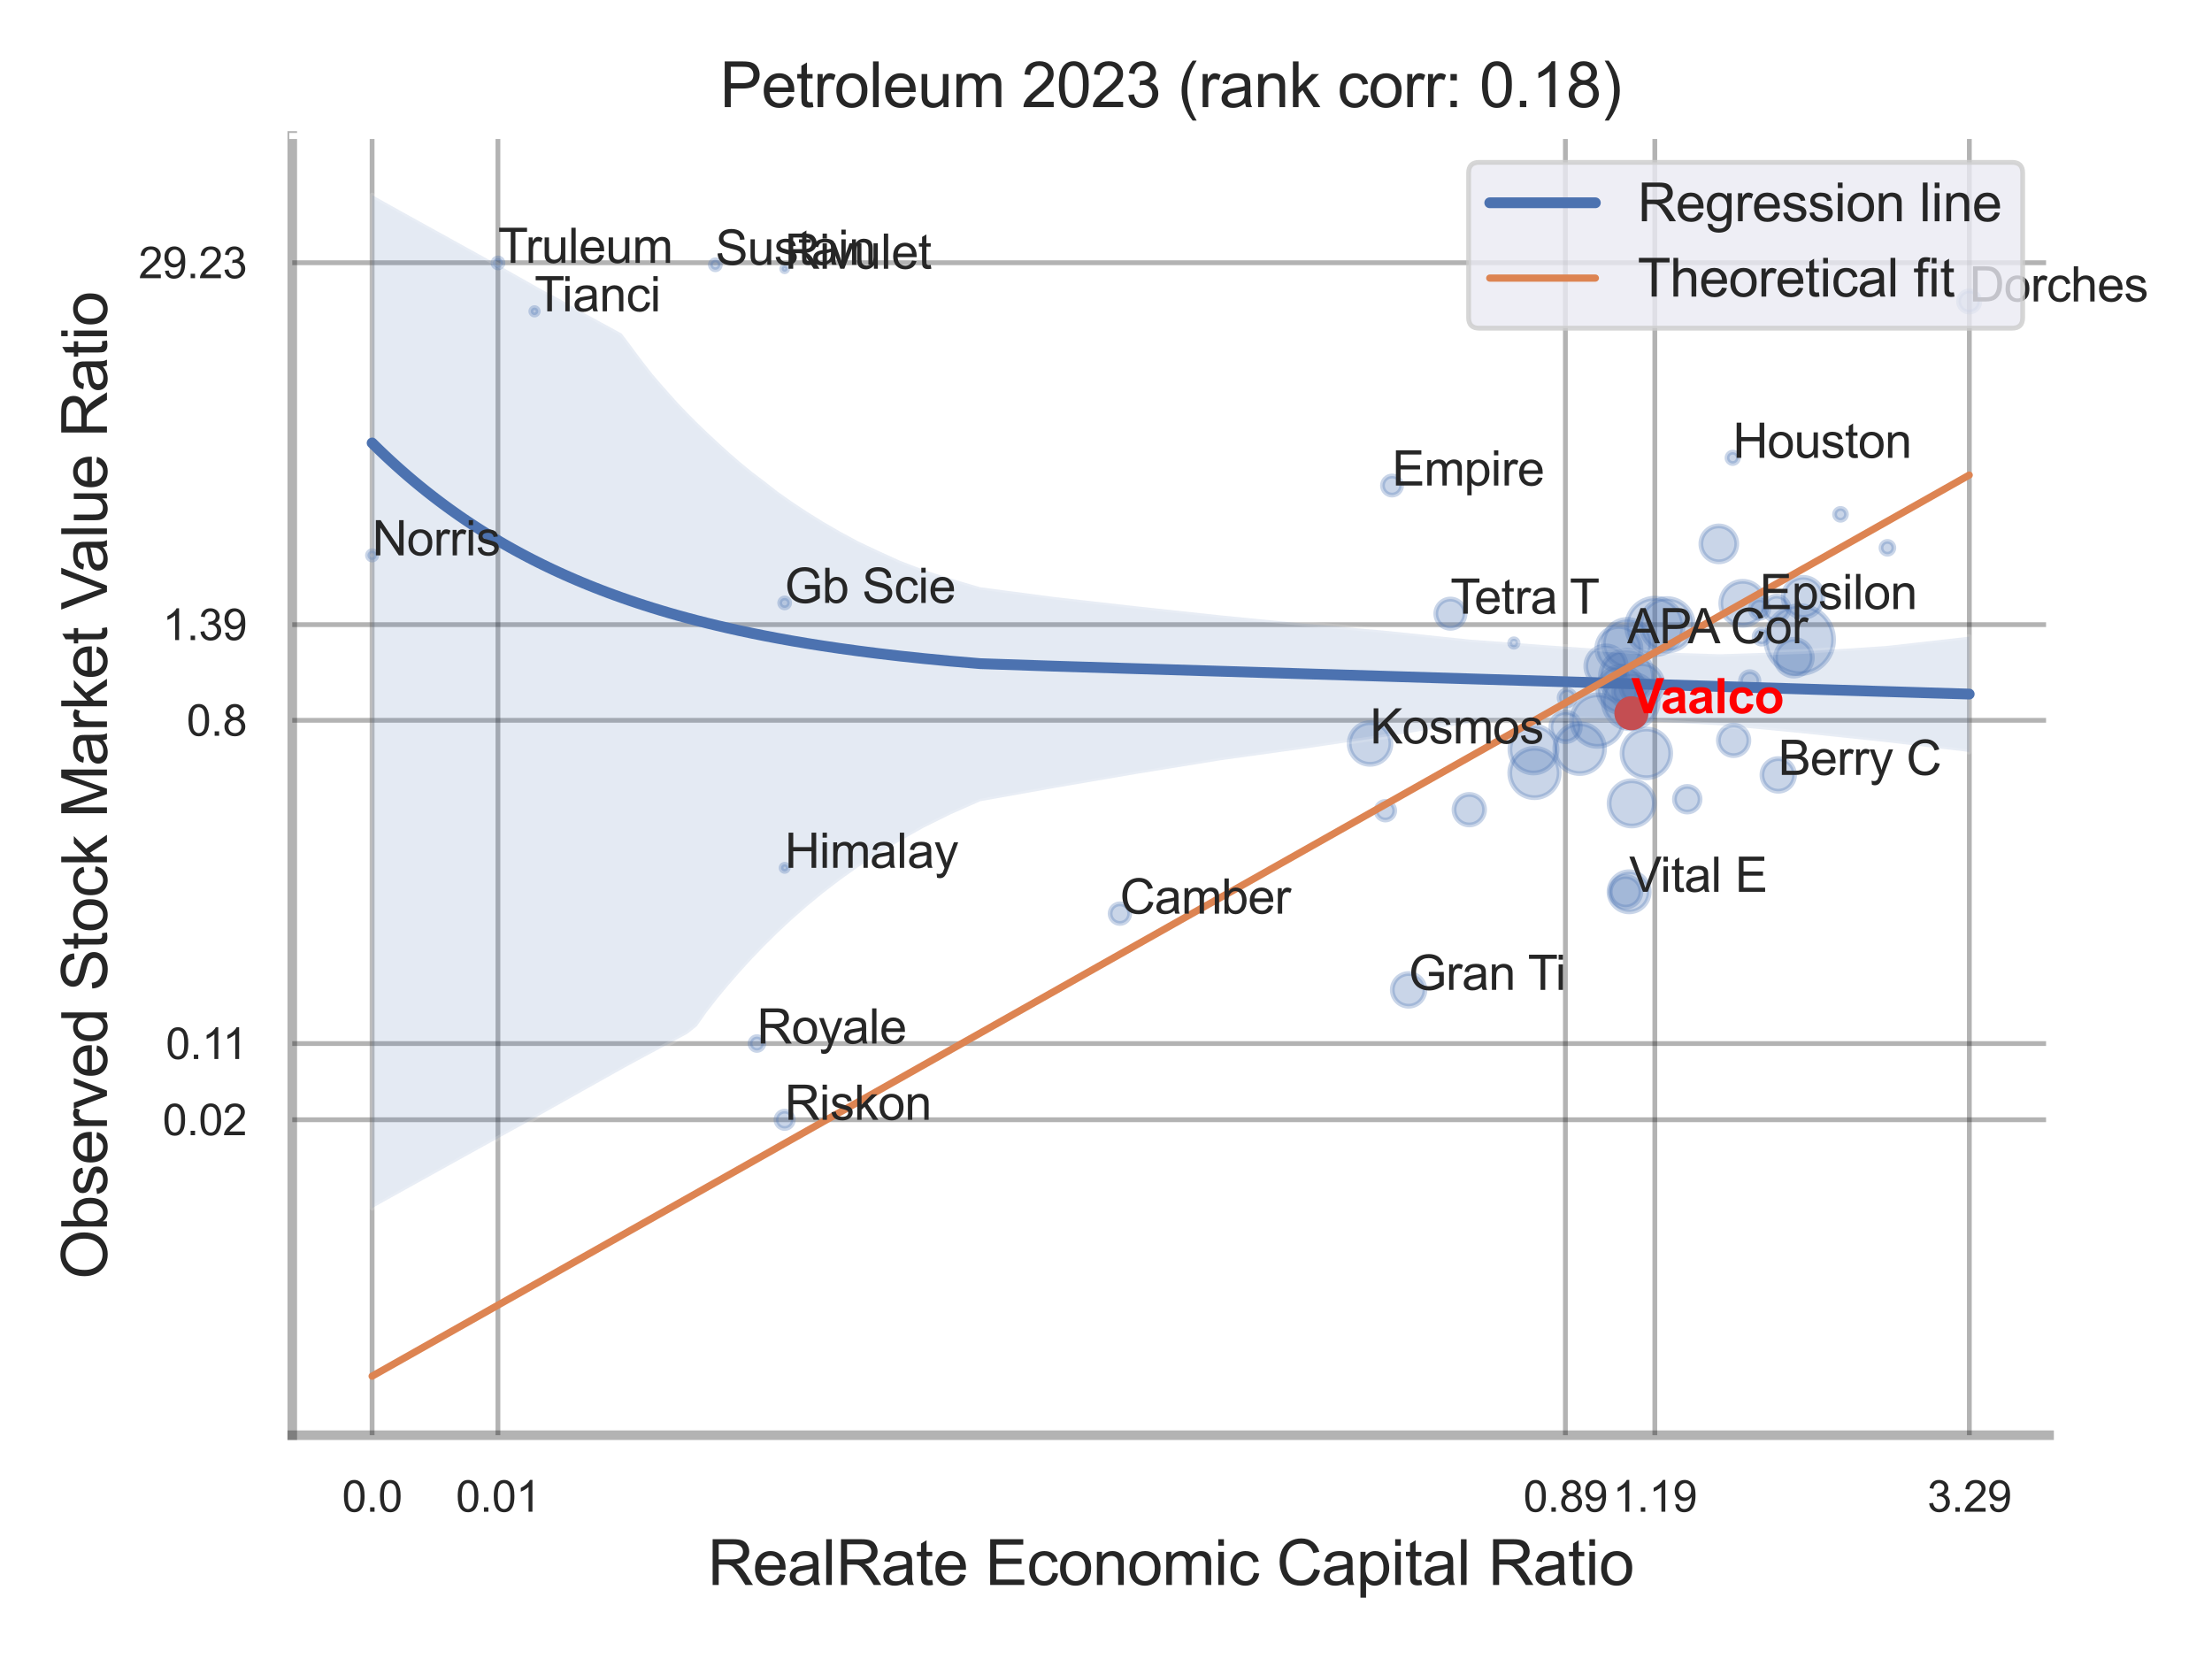 <?xml version="1.0" encoding="utf-8" standalone="no"?>
<!DOCTYPE svg PUBLIC "-//W3C//DTD SVG 1.1//EN"
  "http://www.w3.org/Graphics/SVG/1.1/DTD/svg11.dtd">
<svg xmlns:xlink="http://www.w3.org/1999/xlink" width="460.8pt" height="345.6pt" viewBox="0 0 460.8 345.6" xmlns="http://www.w3.org/2000/svg" version="1.1">
 <defs>
  <style type="text/css">*{stroke-linejoin: round; stroke-linecap: butt}</style>
 </defs>
 <g id="figure_1">
  <g id="patch_1">
   <path d="M 0 345.6 
L 460.8 345.6 
L 460.8 0 
L 0 0 
z
" style="fill: #ffffff"/>
  </g>
  <g id="axes_1">
   <g id="patch_2">
    <path d="M 60.885 298.98 
L 426.858 298.98 
L 426.858 28.32 
L 60.885 28.32 
z
" style="fill: #ffffff"/>
   </g>
   <g id="matplotlib.axis_1">
    <g id="xtick_1">
     <g id="line2d_1">
      <path d="M 77.516 298.98 
L 77.516 28.32 
" clip-path="url(#p78562aed40)" style="fill: none; stroke: #000000; stroke-opacity: 0.3; stroke-linecap: round"/>
     </g>
     <g id="text_1">
      <!-- 0.0 -->
      <g style="fill: #262626" transform="translate(71.261 314.922) scale(0.09 -0.09)">
       <defs>
        <path id="ArialMT-30" d="M 266 2259 
Q 266 3072 433 3567 
Q 600 4063 929 4331 
Q 1259 4600 1759 4600 
Q 2128 4600 2406 4451 
Q 2684 4303 2865 4023 
Q 3047 3744 3150 3342 
Q 3253 2941 3253 2259 
Q 3253 1453 3087 958 
Q 2922 463 2592 192 
Q 2263 -78 1759 -78 
Q 1097 -78 719 397 
Q 266 969 266 2259 
z
M 844 2259 
Q 844 1131 1108 757 
Q 1372 384 1759 384 
Q 2147 384 2411 759 
Q 2675 1134 2675 2259 
Q 2675 3391 2411 3762 
Q 2147 4134 1753 4134 
Q 1366 4134 1134 3806 
Q 844 3388 844 2259 
z
" transform="scale(0.016)"/>
        <path id="ArialMT-2e" d="M 581 0 
L 581 641 
L 1222 641 
L 1222 0 
L 581 0 
z
" transform="scale(0.016)"/>
       </defs>
       <use xlink:href="#ArialMT-30"/>
       <use xlink:href="#ArialMT-2e" x="55.615"/>
       <use xlink:href="#ArialMT-30" x="83.398"/>
      </g>
     </g>
    </g>
    <g id="xtick_2">
     <g id="line2d_2">
      <path d="M 103.728 298.98 
L 103.728 28.32 
" clip-path="url(#p78562aed40)" style="fill: none; stroke: #000000; stroke-opacity: 0.3; stroke-linecap: round"/>
     </g>
     <g id="text_2">
      <!-- 0.01 -->
      <g style="fill: #262626" transform="translate(94.971 314.922) scale(0.09 -0.09)">
       <defs>
        <path id="ArialMT-31" d="M 2384 0 
L 1822 0 
L 1822 3584 
Q 1619 3391 1289 3197 
Q 959 3003 697 2906 
L 697 3450 
Q 1169 3672 1522 3987 
Q 1875 4303 2022 4600 
L 2384 4600 
L 2384 0 
z
" transform="scale(0.016)"/>
       </defs>
       <use xlink:href="#ArialMT-30"/>
       <use xlink:href="#ArialMT-2e" x="55.615"/>
       <use xlink:href="#ArialMT-30" x="83.398"/>
       <use xlink:href="#ArialMT-31" x="139.014"/>
      </g>
     </g>
    </g>
    <g id="xtick_3">
     <g id="line2d_3">
      <path d="M 326.102 298.98 
L 326.102 28.32 
" clip-path="url(#p78562aed40)" style="fill: none; stroke: #000000; stroke-opacity: 0.3; stroke-linecap: round"/>
     </g>
     <g id="text_3">
      <!-- 0.89 -->
      <g style="fill: #262626" transform="translate(317.344 314.922) scale(0.09 -0.09)">
       <defs>
        <path id="ArialMT-38" d="M 1131 2484 
Q 781 2613 612 2850 
Q 444 3088 444 3419 
Q 444 3919 803 4259 
Q 1163 4600 1759 4600 
Q 2359 4600 2725 4251 
Q 3091 3903 3091 3403 
Q 3091 3084 2923 2848 
Q 2756 2613 2416 2484 
Q 2838 2347 3058 2040 
Q 3278 1734 3278 1309 
Q 3278 722 2862 322 
Q 2447 -78 1769 -78 
Q 1091 -78 675 323 
Q 259 725 259 1325 
Q 259 1772 486 2073 
Q 713 2375 1131 2484 
z
M 1019 3438 
Q 1019 3113 1228 2906 
Q 1438 2700 1772 2700 
Q 2097 2700 2305 2904 
Q 2513 3109 2513 3406 
Q 2513 3716 2298 3927 
Q 2084 4138 1766 4138 
Q 1444 4138 1231 3931 
Q 1019 3725 1019 3438 
z
M 838 1322 
Q 838 1081 952 856 
Q 1066 631 1291 507 
Q 1516 384 1775 384 
Q 2178 384 2440 643 
Q 2703 903 2703 1303 
Q 2703 1709 2433 1975 
Q 2163 2241 1756 2241 
Q 1359 2241 1098 1978 
Q 838 1716 838 1322 
z
" transform="scale(0.016)"/>
        <path id="ArialMT-39" d="M 350 1059 
L 891 1109 
Q 959 728 1153 556 
Q 1347 384 1650 384 
Q 1909 384 2104 503 
Q 2300 622 2425 820 
Q 2550 1019 2634 1356 
Q 2719 1694 2719 2044 
Q 2719 2081 2716 2156 
Q 2547 1888 2255 1720 
Q 1963 1553 1622 1553 
Q 1053 1553 659 1965 
Q 266 2378 266 3053 
Q 266 3750 677 4175 
Q 1088 4600 1706 4600 
Q 2153 4600 2523 4359 
Q 2894 4119 3086 3673 
Q 3278 3228 3278 2384 
Q 3278 1506 3087 986 
Q 2897 466 2520 194 
Q 2144 -78 1638 -78 
Q 1100 -78 759 220 
Q 419 519 350 1059 
z
M 2653 3081 
Q 2653 3566 2395 3850 
Q 2138 4134 1775 4134 
Q 1400 4134 1122 3828 
Q 844 3522 844 3034 
Q 844 2597 1108 2323 
Q 1372 2050 1759 2050 
Q 2150 2050 2401 2323 
Q 2653 2597 2653 3081 
z
" transform="scale(0.016)"/>
       </defs>
       <use xlink:href="#ArialMT-30"/>
       <use xlink:href="#ArialMT-2e" x="55.615"/>
       <use xlink:href="#ArialMT-38" x="83.398"/>
       <use xlink:href="#ArialMT-39" x="139.014"/>
      </g>
     </g>
    </g>
    <g id="xtick_4">
     <g id="line2d_4">
      <path d="M 344.73 298.98 
L 344.73 28.32 
" clip-path="url(#p78562aed40)" style="fill: none; stroke: #000000; stroke-opacity: 0.3; stroke-linecap: round"/>
     </g>
     <g id="text_4">
      <!-- 1.19 -->
      <g style="fill: #262626" transform="translate(335.973 314.922) scale(0.09 -0.09)">
       <use xlink:href="#ArialMT-31"/>
       <use xlink:href="#ArialMT-2e" x="55.615"/>
       <use xlink:href="#ArialMT-31" x="83.398"/>
       <use xlink:href="#ArialMT-39" x="139.014"/>
      </g>
     </g>
    </g>
    <g id="xtick_5">
     <g id="line2d_5">
      <path d="M 410.25 298.98 
L 410.25 28.32 
" clip-path="url(#p78562aed40)" style="fill: none; stroke: #000000; stroke-opacity: 0.3; stroke-linecap: round"/>
     </g>
     <g id="text_5">
      <!-- 3.29 -->
      <g style="fill: #262626" transform="translate(401.493 314.922) scale(0.09 -0.09)">
       <defs>
        <path id="ArialMT-33" d="M 269 1209 
L 831 1284 
Q 928 806 1161 595 
Q 1394 384 1728 384 
Q 2125 384 2398 659 
Q 2672 934 2672 1341 
Q 2672 1728 2419 1979 
Q 2166 2231 1775 2231 
Q 1616 2231 1378 2169 
L 1441 2663 
Q 1497 2656 1531 2656 
Q 1891 2656 2178 2843 
Q 2466 3031 2466 3422 
Q 2466 3731 2256 3934 
Q 2047 4138 1716 4138 
Q 1388 4138 1169 3931 
Q 950 3725 888 3313 
L 325 3413 
Q 428 3978 793 4289 
Q 1159 4600 1703 4600 
Q 2078 4600 2393 4439 
Q 2709 4278 2876 4000 
Q 3044 3722 3044 3409 
Q 3044 3113 2884 2869 
Q 2725 2625 2413 2481 
Q 2819 2388 3044 2092 
Q 3269 1797 3269 1353 
Q 3269 753 2831 336 
Q 2394 -81 1725 -81 
Q 1122 -81 723 278 
Q 325 638 269 1209 
z
" transform="scale(0.016)"/>
        <path id="ArialMT-32" d="M 3222 541 
L 3222 0 
L 194 0 
Q 188 203 259 391 
Q 375 700 629 1000 
Q 884 1300 1366 1694 
Q 2113 2306 2375 2664 
Q 2638 3022 2638 3341 
Q 2638 3675 2398 3904 
Q 2159 4134 1775 4134 
Q 1369 4134 1125 3890 
Q 881 3647 878 3216 
L 300 3275 
Q 359 3922 746 4261 
Q 1134 4600 1788 4600 
Q 2447 4600 2831 4234 
Q 3216 3869 3216 3328 
Q 3216 3053 3103 2787 
Q 2991 2522 2730 2228 
Q 2469 1934 1863 1422 
Q 1356 997 1212 845 
Q 1069 694 975 541 
L 3222 541 
z
" transform="scale(0.016)"/>
       </defs>
       <use xlink:href="#ArialMT-33"/>
       <use xlink:href="#ArialMT-2e" x="55.615"/>
       <use xlink:href="#ArialMT-32" x="83.398"/>
       <use xlink:href="#ArialMT-39" x="139.014"/>
      </g>
     </g>
    </g>
    <g id="xtick_6"/>
    <g id="xtick_7"/>
    <g id="xtick_8"/>
    <g id="text_6">
     <!-- RealRate Economic Capital Ratio -->
     <g style="fill: #262626" transform="translate(147.413 330.174) scale(0.13 -0.13)">
      <defs>
       <path id="ArialMT-52" d="M 503 0 
L 503 4581 
L 2534 4581 
Q 3147 4581 3465 4457 
Q 3784 4334 3975 4021 
Q 4166 3709 4166 3331 
Q 4166 2844 3850 2509 
Q 3534 2175 2875 2084 
Q 3116 1969 3241 1856 
Q 3506 1613 3744 1247 
L 4541 0 
L 3778 0 
L 3172 953 
Q 2906 1366 2734 1584 
Q 2563 1803 2427 1890 
Q 2291 1978 2150 2013 
Q 2047 2034 1813 2034 
L 1109 2034 
L 1109 0 
L 503 0 
z
M 1109 2559 
L 2413 2559 
Q 2828 2559 3062 2645 
Q 3297 2731 3419 2920 
Q 3541 3109 3541 3331 
Q 3541 3656 3305 3865 
Q 3069 4075 2559 4075 
L 1109 4075 
L 1109 2559 
z
" transform="scale(0.016)"/>
       <path id="ArialMT-65" d="M 2694 1069 
L 3275 997 
Q 3138 488 2766 206 
Q 2394 -75 1816 -75 
Q 1088 -75 661 373 
Q 234 822 234 1631 
Q 234 2469 665 2931 
Q 1097 3394 1784 3394 
Q 2450 3394 2872 2941 
Q 3294 2488 3294 1666 
Q 3294 1616 3291 1516 
L 816 1516 
Q 847 969 1125 678 
Q 1403 388 1819 388 
Q 2128 388 2347 550 
Q 2566 713 2694 1069 
z
M 847 1978 
L 2700 1978 
Q 2663 2397 2488 2606 
Q 2219 2931 1791 2931 
Q 1403 2931 1139 2672 
Q 875 2413 847 1978 
z
" transform="scale(0.016)"/>
       <path id="ArialMT-61" d="M 2588 409 
Q 2275 144 1986 34 
Q 1697 -75 1366 -75 
Q 819 -75 525 192 
Q 231 459 231 875 
Q 231 1119 342 1320 
Q 453 1522 633 1644 
Q 813 1766 1038 1828 
Q 1203 1872 1538 1913 
Q 2219 1994 2541 2106 
Q 2544 2222 2544 2253 
Q 2544 2597 2384 2738 
Q 2169 2928 1744 2928 
Q 1347 2928 1158 2789 
Q 969 2650 878 2297 
L 328 2372 
Q 403 2725 575 2942 
Q 747 3159 1072 3276 
Q 1397 3394 1825 3394 
Q 2250 3394 2515 3294 
Q 2781 3194 2906 3042 
Q 3031 2891 3081 2659 
Q 3109 2516 3109 2141 
L 3109 1391 
Q 3109 606 3145 398 
Q 3181 191 3288 0 
L 2700 0 
Q 2613 175 2588 409 
z
M 2541 1666 
Q 2234 1541 1622 1453 
Q 1275 1403 1131 1340 
Q 988 1278 909 1158 
Q 831 1038 831 891 
Q 831 666 1001 516 
Q 1172 366 1500 366 
Q 1825 366 2078 508 
Q 2331 650 2450 897 
Q 2541 1088 2541 1459 
L 2541 1666 
z
" transform="scale(0.016)"/>
       <path id="ArialMT-6c" d="M 409 0 
L 409 4581 
L 972 4581 
L 972 0 
L 409 0 
z
" transform="scale(0.016)"/>
       <path id="ArialMT-74" d="M 1650 503 
L 1731 6 
Q 1494 -44 1306 -44 
Q 1000 -44 831 53 
Q 663 150 594 308 
Q 525 466 525 972 
L 525 2881 
L 113 2881 
L 113 3319 
L 525 3319 
L 525 4141 
L 1084 4478 
L 1084 3319 
L 1650 3319 
L 1650 2881 
L 1084 2881 
L 1084 941 
Q 1084 700 1114 631 
Q 1144 563 1211 522 
Q 1278 481 1403 481 
Q 1497 481 1650 503 
z
" transform="scale(0.016)"/>
       <path id="ArialMT-20" transform="scale(0.016)"/>
       <path id="ArialMT-45" d="M 506 0 
L 506 4581 
L 3819 4581 
L 3819 4041 
L 1113 4041 
L 1113 2638 
L 3647 2638 
L 3647 2100 
L 1113 2100 
L 1113 541 
L 3925 541 
L 3925 0 
L 506 0 
z
" transform="scale(0.016)"/>
       <path id="ArialMT-63" d="M 2588 1216 
L 3141 1144 
Q 3050 572 2676 248 
Q 2303 -75 1759 -75 
Q 1078 -75 664 370 
Q 250 816 250 1647 
Q 250 2184 428 2587 
Q 606 2991 970 3192 
Q 1334 3394 1763 3394 
Q 2303 3394 2647 3120 
Q 2991 2847 3088 2344 
L 2541 2259 
Q 2463 2594 2264 2762 
Q 2066 2931 1784 2931 
Q 1359 2931 1093 2626 
Q 828 2322 828 1663 
Q 828 994 1084 691 
Q 1341 388 1753 388 
Q 2084 388 2306 591 
Q 2528 794 2588 1216 
z
" transform="scale(0.016)"/>
       <path id="ArialMT-6f" d="M 213 1659 
Q 213 2581 725 3025 
Q 1153 3394 1769 3394 
Q 2453 3394 2887 2945 
Q 3322 2497 3322 1706 
Q 3322 1066 3130 698 
Q 2938 331 2570 128 
Q 2203 -75 1769 -75 
Q 1072 -75 642 372 
Q 213 819 213 1659 
z
M 791 1659 
Q 791 1022 1069 705 
Q 1347 388 1769 388 
Q 2188 388 2466 706 
Q 2744 1025 2744 1678 
Q 2744 2294 2464 2611 
Q 2184 2928 1769 2928 
Q 1347 2928 1069 2612 
Q 791 2297 791 1659 
z
" transform="scale(0.016)"/>
       <path id="ArialMT-6e" d="M 422 0 
L 422 3319 
L 928 3319 
L 928 2847 
Q 1294 3394 1984 3394 
Q 2284 3394 2536 3286 
Q 2788 3178 2913 3003 
Q 3038 2828 3088 2588 
Q 3119 2431 3119 2041 
L 3119 0 
L 2556 0 
L 2556 2019 
Q 2556 2363 2490 2533 
Q 2425 2703 2258 2804 
Q 2091 2906 1866 2906 
Q 1506 2906 1245 2678 
Q 984 2450 984 1813 
L 984 0 
L 422 0 
z
" transform="scale(0.016)"/>
       <path id="ArialMT-6d" d="M 422 0 
L 422 3319 
L 925 3319 
L 925 2853 
Q 1081 3097 1340 3245 
Q 1600 3394 1931 3394 
Q 2300 3394 2536 3241 
Q 2772 3088 2869 2813 
Q 3263 3394 3894 3394 
Q 4388 3394 4653 3120 
Q 4919 2847 4919 2278 
L 4919 0 
L 4359 0 
L 4359 2091 
Q 4359 2428 4304 2576 
Q 4250 2725 4106 2815 
Q 3963 2906 3769 2906 
Q 3419 2906 3187 2673 
Q 2956 2441 2956 1928 
L 2956 0 
L 2394 0 
L 2394 2156 
Q 2394 2531 2256 2718 
Q 2119 2906 1806 2906 
Q 1569 2906 1367 2781 
Q 1166 2656 1075 2415 
Q 984 2175 984 1722 
L 984 0 
L 422 0 
z
" transform="scale(0.016)"/>
       <path id="ArialMT-69" d="M 425 3934 
L 425 4581 
L 988 4581 
L 988 3934 
L 425 3934 
z
M 425 0 
L 425 3319 
L 988 3319 
L 988 0 
L 425 0 
z
" transform="scale(0.016)"/>
       <path id="ArialMT-43" d="M 3763 1606 
L 4369 1453 
Q 4178 706 3683 314 
Q 3188 -78 2472 -78 
Q 1731 -78 1267 223 
Q 803 525 561 1097 
Q 319 1669 319 2325 
Q 319 3041 592 3573 
Q 866 4106 1370 4382 
Q 1875 4659 2481 4659 
Q 3169 4659 3637 4309 
Q 4106 3959 4291 3325 
L 3694 3184 
Q 3534 3684 3231 3912 
Q 2928 4141 2469 4141 
Q 1941 4141 1586 3887 
Q 1231 3634 1087 3207 
Q 944 2781 944 2328 
Q 944 1744 1114 1308 
Q 1284 872 1643 656 
Q 2003 441 2422 441 
Q 2931 441 3284 734 
Q 3638 1028 3763 1606 
z
" transform="scale(0.016)"/>
       <path id="ArialMT-70" d="M 422 -1272 
L 422 3319 
L 934 3319 
L 934 2888 
Q 1116 3141 1344 3267 
Q 1572 3394 1897 3394 
Q 2322 3394 2647 3175 
Q 2972 2956 3137 2557 
Q 3303 2159 3303 1684 
Q 3303 1175 3120 767 
Q 2938 359 2589 142 
Q 2241 -75 1856 -75 
Q 1575 -75 1351 44 
Q 1128 163 984 344 
L 984 -1272 
L 422 -1272 
z
M 931 1641 
Q 931 1000 1190 694 
Q 1450 388 1819 388 
Q 2194 388 2461 705 
Q 2728 1022 2728 1688 
Q 2728 2322 2467 2637 
Q 2206 2953 1844 2953 
Q 1484 2953 1207 2617 
Q 931 2281 931 1641 
z
" transform="scale(0.016)"/>
      </defs>
      <use xlink:href="#ArialMT-52"/>
      <use xlink:href="#ArialMT-65" x="72.217"/>
      <use xlink:href="#ArialMT-61" x="127.832"/>
      <use xlink:href="#ArialMT-6c" x="183.447"/>
      <use xlink:href="#ArialMT-52" x="205.664"/>
      <use xlink:href="#ArialMT-61" x="277.881"/>
      <use xlink:href="#ArialMT-74" x="333.496"/>
      <use xlink:href="#ArialMT-65" x="361.279"/>
      <use xlink:href="#ArialMT-20" x="416.895"/>
      <use xlink:href="#ArialMT-45" x="444.678"/>
      <use xlink:href="#ArialMT-63" x="511.377"/>
      <use xlink:href="#ArialMT-6f" x="561.377"/>
      <use xlink:href="#ArialMT-6e" x="616.992"/>
      <use xlink:href="#ArialMT-6f" x="672.607"/>
      <use xlink:href="#ArialMT-6d" x="728.223"/>
      <use xlink:href="#ArialMT-69" x="811.523"/>
      <use xlink:href="#ArialMT-63" x="833.74"/>
      <use xlink:href="#ArialMT-20" x="883.74"/>
      <use xlink:href="#ArialMT-43" x="911.523"/>
      <use xlink:href="#ArialMT-61" x="983.74"/>
      <use xlink:href="#ArialMT-70" x="1039.355"/>
      <use xlink:href="#ArialMT-69" x="1094.971"/>
      <use xlink:href="#ArialMT-74" x="1117.188"/>
      <use xlink:href="#ArialMT-61" x="1144.971"/>
      <use xlink:href="#ArialMT-6c" x="1200.586"/>
      <use xlink:href="#ArialMT-20" x="1222.803"/>
      <use xlink:href="#ArialMT-52" x="1250.586"/>
      <use xlink:href="#ArialMT-61" x="1322.803"/>
      <use xlink:href="#ArialMT-74" x="1378.418"/>
      <use xlink:href="#ArialMT-69" x="1406.201"/>
      <use xlink:href="#ArialMT-6f" x="1428.418"/>
     </g>
    </g>
   </g>
   <g id="matplotlib.axis_2">
    <g id="ytick_1">
     <g id="line2d_6">
      <path d="M 60.885 233.264 
L 426.858 233.264 
" clip-path="url(#p78562aed40)" style="fill: none; stroke: #000000; stroke-opacity: 0.3; stroke-linecap: round"/>
     </g>
     <g id="text_7">
      <!-- 0.02 -->
      <g style="fill: #262626" transform="translate(33.87 236.485) scale(0.09 -0.09)">
       <use xlink:href="#ArialMT-30"/>
       <use xlink:href="#ArialMT-2e" x="55.615"/>
       <use xlink:href="#ArialMT-30" x="83.398"/>
       <use xlink:href="#ArialMT-32" x="139.014"/>
      </g>
     </g>
    </g>
    <g id="ytick_2">
     <g id="line2d_7">
      <path d="M 60.885 217.391 
L 426.858 217.391 
" clip-path="url(#p78562aed40)" style="fill: none; stroke: #000000; stroke-opacity: 0.3; stroke-linecap: round"/>
     </g>
     <g id="text_8">
      <!-- 0.11 -->
      <g style="fill: #262626" transform="translate(34.534 220.612) scale(0.09 -0.09)">
       <use xlink:href="#ArialMT-30"/>
       <use xlink:href="#ArialMT-2e" x="55.615"/>
       <use xlink:href="#ArialMT-31" x="83.398"/>
       <use xlink:href="#ArialMT-31" x="131.639"/>
      </g>
     </g>
    </g>
    <g id="ytick_3">
     <g id="line2d_8">
      <path d="M 60.885 150.052 
L 426.858 150.052 
" clip-path="url(#p78562aed40)" style="fill: none; stroke: #000000; stroke-opacity: 0.3; stroke-linecap: round"/>
     </g>
     <g id="text_9">
      <!-- 0.8 -->
      <g style="fill: #262626" transform="translate(38.875 153.273) scale(0.09 -0.09)">
       <use xlink:href="#ArialMT-30"/>
       <use xlink:href="#ArialMT-2e" x="55.615"/>
       <use xlink:href="#ArialMT-38" x="83.398"/>
      </g>
     </g>
    </g>
    <g id="ytick_4">
     <g id="line2d_9">
      <path d="M 60.885 130.12 
L 426.858 130.12 
" clip-path="url(#p78562aed40)" style="fill: none; stroke: #000000; stroke-opacity: 0.3; stroke-linecap: round"/>
     </g>
     <g id="text_10">
      <!-- 1.39 -->
      <g style="fill: #262626" transform="translate(33.87 133.341) scale(0.09 -0.09)">
       <use xlink:href="#ArialMT-31"/>
       <use xlink:href="#ArialMT-2e" x="55.615"/>
       <use xlink:href="#ArialMT-33" x="83.398"/>
       <use xlink:href="#ArialMT-39" x="139.014"/>
      </g>
     </g>
    </g>
    <g id="ytick_5">
     <g id="line2d_10">
      <path d="M 60.885 54.73 
L 426.858 54.73 
" clip-path="url(#p78562aed40)" style="fill: none; stroke: #000000; stroke-opacity: 0.3; stroke-linecap: round"/>
     </g>
     <g id="text_11">
      <!-- 29.23 -->
      <g style="fill: #262626" transform="translate(28.865 57.951) scale(0.09 -0.09)">
       <use xlink:href="#ArialMT-32"/>
       <use xlink:href="#ArialMT-39" x="55.615"/>
       <use xlink:href="#ArialMT-2e" x="111.23"/>
       <use xlink:href="#ArialMT-32" x="139.014"/>
       <use xlink:href="#ArialMT-33" x="194.629"/>
      </g>
     </g>
    </g>
    <g id="ytick_6"/>
    <g id="ytick_7"/>
    <g id="ytick_8"/>
    <g id="ytick_9"/>
    <g id="text_12">
     <!-- Observed Stock Market Value Ratio -->
     <g style="fill: #262626" transform="translate(22.282 266.489) rotate(-90) scale(0.13 -0.13)">
      <defs>
       <path id="ArialMT-4f" d="M 309 2231 
Q 309 3372 921 4017 
Q 1534 4663 2503 4663 
Q 3138 4663 3647 4359 
Q 4156 4056 4423 3514 
Q 4691 2972 4691 2284 
Q 4691 1588 4409 1038 
Q 4128 488 3612 205 
Q 3097 -78 2500 -78 
Q 1853 -78 1343 234 
Q 834 547 571 1087 
Q 309 1628 309 2231 
z
M 934 2222 
Q 934 1394 1379 917 
Q 1825 441 2497 441 
Q 3181 441 3623 922 
Q 4066 1403 4066 2288 
Q 4066 2847 3877 3264 
Q 3688 3681 3323 3911 
Q 2959 4141 2506 4141 
Q 1863 4141 1398 3698 
Q 934 3256 934 2222 
z
" transform="scale(0.016)"/>
       <path id="ArialMT-62" d="M 941 0 
L 419 0 
L 419 4581 
L 981 4581 
L 981 2947 
Q 1338 3394 1891 3394 
Q 2197 3394 2470 3270 
Q 2744 3147 2920 2923 
Q 3097 2700 3197 2384 
Q 3297 2069 3297 1709 
Q 3297 856 2875 390 
Q 2453 -75 1863 -75 
Q 1275 -75 941 416 
L 941 0 
z
M 934 1684 
Q 934 1088 1097 822 
Q 1363 388 1816 388 
Q 2184 388 2453 708 
Q 2722 1028 2722 1663 
Q 2722 2313 2464 2622 
Q 2206 2931 1841 2931 
Q 1472 2931 1203 2611 
Q 934 2291 934 1684 
z
" transform="scale(0.016)"/>
       <path id="ArialMT-73" d="M 197 991 
L 753 1078 
Q 800 744 1014 566 
Q 1228 388 1613 388 
Q 2000 388 2187 545 
Q 2375 703 2375 916 
Q 2375 1106 2209 1216 
Q 2094 1291 1634 1406 
Q 1016 1563 777 1677 
Q 538 1791 414 1992 
Q 291 2194 291 2438 
Q 291 2659 392 2848 
Q 494 3038 669 3163 
Q 800 3259 1026 3326 
Q 1253 3394 1513 3394 
Q 1903 3394 2198 3281 
Q 2494 3169 2634 2976 
Q 2775 2784 2828 2463 
L 2278 2388 
Q 2241 2644 2061 2787 
Q 1881 2931 1553 2931 
Q 1166 2931 1000 2803 
Q 834 2675 834 2503 
Q 834 2394 903 2306 
Q 972 2216 1119 2156 
Q 1203 2125 1616 2013 
Q 2213 1853 2448 1751 
Q 2684 1650 2818 1456 
Q 2953 1263 2953 975 
Q 2953 694 2789 445 
Q 2625 197 2315 61 
Q 2006 -75 1616 -75 
Q 969 -75 630 194 
Q 291 463 197 991 
z
" transform="scale(0.016)"/>
       <path id="ArialMT-72" d="M 416 0 
L 416 3319 
L 922 3319 
L 922 2816 
Q 1116 3169 1280 3281 
Q 1444 3394 1641 3394 
Q 1925 3394 2219 3213 
L 2025 2691 
Q 1819 2813 1613 2813 
Q 1428 2813 1281 2702 
Q 1134 2591 1072 2394 
Q 978 2094 978 1738 
L 978 0 
L 416 0 
z
" transform="scale(0.016)"/>
       <path id="ArialMT-76" d="M 1344 0 
L 81 3319 
L 675 3319 
L 1388 1331 
Q 1503 1009 1600 663 
Q 1675 925 1809 1294 
L 2547 3319 
L 3125 3319 
L 1869 0 
L 1344 0 
z
" transform="scale(0.016)"/>
       <path id="ArialMT-64" d="M 2575 0 
L 2575 419 
Q 2259 -75 1647 -75 
Q 1250 -75 917 144 
Q 584 363 401 755 
Q 219 1147 219 1656 
Q 219 2153 384 2558 
Q 550 2963 881 3178 
Q 1213 3394 1622 3394 
Q 1922 3394 2156 3267 
Q 2391 3141 2538 2938 
L 2538 4581 
L 3097 4581 
L 3097 0 
L 2575 0 
z
M 797 1656 
Q 797 1019 1065 703 
Q 1334 388 1700 388 
Q 2069 388 2326 689 
Q 2584 991 2584 1609 
Q 2584 2291 2321 2609 
Q 2059 2928 1675 2928 
Q 1300 2928 1048 2622 
Q 797 2316 797 1656 
z
" transform="scale(0.016)"/>
       <path id="ArialMT-53" d="M 288 1472 
L 859 1522 
Q 900 1178 1048 958 
Q 1197 738 1509 602 
Q 1822 466 2213 466 
Q 2559 466 2825 569 
Q 3091 672 3220 851 
Q 3350 1031 3350 1244 
Q 3350 1459 3225 1620 
Q 3100 1781 2813 1891 
Q 2628 1963 1997 2114 
Q 1366 2266 1113 2400 
Q 784 2572 623 2826 
Q 463 3081 463 3397 
Q 463 3744 659 4045 
Q 856 4347 1234 4503 
Q 1613 4659 2075 4659 
Q 2584 4659 2973 4495 
Q 3363 4331 3572 4012 
Q 3781 3694 3797 3291 
L 3216 3247 
Q 3169 3681 2898 3903 
Q 2628 4125 2100 4125 
Q 1550 4125 1298 3923 
Q 1047 3722 1047 3438 
Q 1047 3191 1225 3031 
Q 1400 2872 2139 2705 
Q 2878 2538 3153 2413 
Q 3553 2228 3743 1945 
Q 3934 1663 3934 1294 
Q 3934 928 3725 604 
Q 3516 281 3123 101 
Q 2731 -78 2241 -78 
Q 1619 -78 1198 103 
Q 778 284 539 648 
Q 300 1013 288 1472 
z
" transform="scale(0.016)"/>
       <path id="ArialMT-6b" d="M 425 0 
L 425 4581 
L 988 4581 
L 988 1969 
L 2319 3319 
L 3047 3319 
L 1778 2088 
L 3175 0 
L 2481 0 
L 1384 1697 
L 988 1316 
L 988 0 
L 425 0 
z
" transform="scale(0.016)"/>
       <path id="ArialMT-4d" d="M 475 0 
L 475 4581 
L 1388 4581 
L 2472 1338 
Q 2622 884 2691 659 
Q 2769 909 2934 1394 
L 4031 4581 
L 4847 4581 
L 4847 0 
L 4263 0 
L 4263 3834 
L 2931 0 
L 2384 0 
L 1059 3900 
L 1059 0 
L 475 0 
z
" transform="scale(0.016)"/>
       <path id="ArialMT-56" d="M 1803 0 
L 28 4581 
L 684 4581 
L 1875 1253 
Q 2019 853 2116 503 
Q 2222 878 2363 1253 
L 3600 4581 
L 4219 4581 
L 2425 0 
L 1803 0 
z
" transform="scale(0.016)"/>
       <path id="ArialMT-75" d="M 2597 0 
L 2597 488 
Q 2209 -75 1544 -75 
Q 1250 -75 995 37 
Q 741 150 617 320 
Q 494 491 444 738 
Q 409 903 409 1263 
L 409 3319 
L 972 3319 
L 972 1478 
Q 972 1038 1006 884 
Q 1059 663 1231 536 
Q 1403 409 1656 409 
Q 1909 409 2131 539 
Q 2353 669 2445 892 
Q 2538 1116 2538 1541 
L 2538 3319 
L 3100 3319 
L 3100 0 
L 2597 0 
z
" transform="scale(0.016)"/>
      </defs>
      <use xlink:href="#ArialMT-4f"/>
      <use xlink:href="#ArialMT-62" x="77.783"/>
      <use xlink:href="#ArialMT-73" x="133.398"/>
      <use xlink:href="#ArialMT-65" x="183.398"/>
      <use xlink:href="#ArialMT-72" x="239.014"/>
      <use xlink:href="#ArialMT-76" x="272.314"/>
      <use xlink:href="#ArialMT-65" x="322.314"/>
      <use xlink:href="#ArialMT-64" x="377.93"/>
      <use xlink:href="#ArialMT-20" x="433.545"/>
      <use xlink:href="#ArialMT-53" x="461.328"/>
      <use xlink:href="#ArialMT-74" x="528.027"/>
      <use xlink:href="#ArialMT-6f" x="555.811"/>
      <use xlink:href="#ArialMT-63" x="611.426"/>
      <use xlink:href="#ArialMT-6b" x="661.426"/>
      <use xlink:href="#ArialMT-20" x="711.426"/>
      <use xlink:href="#ArialMT-4d" x="739.209"/>
      <use xlink:href="#ArialMT-61" x="822.51"/>
      <use xlink:href="#ArialMT-72" x="878.125"/>
      <use xlink:href="#ArialMT-6b" x="911.426"/>
      <use xlink:href="#ArialMT-65" x="961.426"/>
      <use xlink:href="#ArialMT-74" x="1017.041"/>
      <use xlink:href="#ArialMT-20" x="1044.824"/>
      <use xlink:href="#ArialMT-56" x="1072.607"/>
      <use xlink:href="#ArialMT-61" x="1131.932"/>
      <use xlink:href="#ArialMT-6c" x="1187.547"/>
      <use xlink:href="#ArialMT-75" x="1209.764"/>
      <use xlink:href="#ArialMT-65" x="1265.379"/>
      <use xlink:href="#ArialMT-20" x="1320.994"/>
      <use xlink:href="#ArialMT-52" x="1348.777"/>
      <use xlink:href="#ArialMT-61" x="1420.994"/>
      <use xlink:href="#ArialMT-74" x="1476.609"/>
      <use xlink:href="#ArialMT-69" x="1504.393"/>
      <use xlink:href="#ArialMT-6f" x="1526.609"/>
     </g>
    </g>
   </g>
   <g id="PathCollection_1">
    <path d="M 332.769 155.477 
C 334.191 155.477 335.554 154.912 336.559 153.907 
C 337.565 152.901 338.13 151.538 338.13 150.116 
C 338.13 148.694 337.565 147.331 336.559 146.325 
C 335.554 145.32 334.191 144.755 332.769 144.755 
C 331.347 144.755 329.983 145.32 328.978 146.325 
C 327.973 147.331 327.408 148.694 327.408 150.116 
C 327.408 151.538 327.973 152.901 328.978 153.907 
C 329.983 154.912 331.347 155.477 332.769 155.477 
z
" clip-path="url(#p78562aed40)" style="fill: #4c72b0; fill-opacity: 0.3; stroke: #4c72b0; stroke-opacity: 0.3"/>
    <path d="M 326.475 147.027 
C 326.922 147.027 327.351 146.849 327.667 146.534 
C 327.983 146.218 328.16 145.789 328.16 145.342 
C 328.16 144.895 327.983 144.467 327.667 144.151 
C 327.351 143.835 326.922 143.657 326.475 143.657 
C 326.028 143.657 325.6 143.835 325.284 144.151 
C 324.968 144.467 324.79 144.895 324.79 145.342 
C 324.79 145.789 324.968 146.218 325.284 146.534 
C 325.6 146.849 326.028 147.027 326.475 147.027 
z
" clip-path="url(#p78562aed40)" style="fill: #4c72b0; fill-opacity: 0.3; stroke: #4c72b0; stroke-opacity: 0.3"/>
    <path d="M 339.699 151.814 
C 341.218 151.814 342.675 151.21 343.749 150.136 
C 344.823 149.062 345.426 147.606 345.426 146.087 
C 345.426 144.568 344.823 143.111 343.749 142.037 
C 342.675 140.963 341.218 140.36 339.699 140.36 
C 338.18 140.36 336.724 140.963 335.65 142.037 
C 334.576 143.111 333.972 144.568 333.972 146.087 
C 333.972 147.606 334.576 149.062 335.65 150.136 
C 336.724 151.21 338.18 151.814 339.699 151.814 
z
" clip-path="url(#p78562aed40)" style="fill: #4c72b0; fill-opacity: 0.3; stroke: #4c72b0; stroke-opacity: 0.3"/>
    <path d="M 338.578 146.567 
C 339.222 146.567 339.839 146.312 340.294 145.857 
C 340.749 145.402 341.005 144.784 341.005 144.141 
C 341.005 143.498 340.749 142.88 340.294 142.425 
C 339.839 141.97 339.222 141.715 338.578 141.715 
C 337.935 141.715 337.318 141.97 336.863 142.425 
C 336.408 142.88 336.152 143.498 336.152 144.141 
C 336.152 144.784 336.408 145.402 336.863 145.857 
C 337.318 146.312 337.935 146.567 338.578 146.567 
z
" clip-path="url(#p78562aed40)" style="fill: #4c72b0; fill-opacity: 0.3; stroke: #4c72b0; stroke-opacity: 0.3"/>
    <path d="M 306.081 171.85 
C 306.924 171.85 307.732 171.515 308.328 170.919 
C 308.924 170.323 309.259 169.515 309.259 168.672 
C 309.259 167.829 308.924 167.02 308.328 166.424 
C 307.732 165.828 306.924 165.493 306.081 165.493 
C 305.238 165.493 304.43 165.828 303.834 166.424 
C 303.238 167.02 302.903 167.829 302.903 168.672 
C 302.903 169.515 303.238 170.323 303.834 170.919 
C 304.43 171.515 305.238 171.85 306.081 171.85 
z
" clip-path="url(#p78562aed40)" style="fill: #4c72b0; fill-opacity: 0.3; stroke: #4c72b0; stroke-opacity: 0.3"/>
    <path d="M 393.185 115.458 
C 393.54 115.458 393.88 115.317 394.131 115.066 
C 394.382 114.816 394.523 114.475 394.523 114.121 
C 394.523 113.766 394.382 113.426 394.131 113.175 
C 393.88 112.924 393.54 112.783 393.185 112.783 
C 392.831 112.783 392.491 112.924 392.24 113.175 
C 391.989 113.426 391.848 113.766 391.848 114.121 
C 391.848 114.475 391.989 114.816 392.24 115.066 
C 392.491 115.317 392.831 115.458 393.185 115.458 
z
" clip-path="url(#p78562aed40)" style="fill: #4c72b0; fill-opacity: 0.3; stroke: #4c72b0; stroke-opacity: 0.3"/>
    <path d="M 366.972 134.183 
C 367.384 134.183 367.78 134.019 368.072 133.727 
C 368.364 133.435 368.528 133.039 368.528 132.627 
C 368.528 132.214 368.364 131.818 368.072 131.526 
C 367.78 131.234 367.384 131.07 366.972 131.07 
C 366.559 131.07 366.163 131.234 365.871 131.526 
C 365.579 131.818 365.415 132.214 365.415 132.627 
C 365.415 133.039 365.579 133.435 365.871 133.727 
C 366.163 134.019 366.559 134.183 366.972 134.183 
z
" clip-path="url(#p78562aed40)" style="fill: #4c72b0; fill-opacity: 0.3; stroke: #4c72b0; stroke-opacity: 0.3"/>
    <path d="M 288.605 170.828 
C 289.12 170.828 289.614 170.623 289.979 170.259 
C 290.343 169.895 290.547 169.401 290.547 168.886 
C 290.547 168.37 290.343 167.876 289.979 167.512 
C 289.614 167.148 289.12 166.943 288.605 166.943 
C 288.09 166.943 287.596 167.148 287.232 167.512 
C 286.867 167.876 286.663 168.37 286.663 168.886 
C 286.663 169.401 286.867 169.895 287.232 170.259 
C 287.596 170.623 288.09 170.828 288.605 170.828 
z
" clip-path="url(#p78562aed40)" style="fill: #4c72b0; fill-opacity: 0.3; stroke: #4c72b0; stroke-opacity: 0.3"/>
    <path d="M 338.916 146.506 
C 340.379 146.506 341.783 145.924 342.818 144.889 
C 343.853 143.854 344.434 142.451 344.434 140.987 
C 344.434 139.523 343.853 138.119 342.818 137.084 
C 341.783 136.049 340.379 135.468 338.916 135.468 
C 337.452 135.468 336.048 136.049 335.013 137.084 
C 333.978 138.119 333.397 139.523 333.397 140.987 
C 333.397 142.451 333.978 143.854 335.013 144.889 
C 336.048 145.924 337.452 146.506 338.916 146.506 
z
" clip-path="url(#p78562aed40)" style="fill: #4c72b0; fill-opacity: 0.3; stroke: #4c72b0; stroke-opacity: 0.3"/>
    <path d="M 383.411 108.384 
C 383.739 108.384 384.053 108.253 384.285 108.021 
C 384.517 107.79 384.647 107.475 384.647 107.147 
C 384.647 106.819 384.517 106.505 384.285 106.273 
C 384.053 106.041 383.739 105.911 383.411 105.911 
C 383.083 105.911 382.768 106.041 382.537 106.273 
C 382.305 106.505 382.174 106.819 382.174 107.147 
C 382.174 107.475 382.305 107.79 382.537 108.021 
C 382.768 108.253 383.083 108.384 383.411 108.384 
z
" clip-path="url(#p78562aed40)" style="fill: #4c72b0; fill-opacity: 0.3; stroke: #4c72b0; stroke-opacity: 0.3"/>
    <path d="M 337.681 148.448 
C 338.959 148.448 340.185 147.94 341.089 147.036 
C 341.993 146.132 342.501 144.906 342.501 143.627 
C 342.501 142.349 341.993 141.123 341.089 140.219 
C 340.185 139.315 338.959 138.807 337.681 138.807 
C 336.403 138.807 335.176 139.315 334.273 140.219 
C 333.369 141.123 332.861 142.349 332.861 143.627 
C 332.861 144.906 333.369 146.132 334.273 147.036 
C 335.176 147.94 336.403 148.448 337.681 148.448 
z
" clip-path="url(#p78562aed40)" style="fill: #4c72b0; fill-opacity: 0.3; stroke: #4c72b0; stroke-opacity: 0.3"/>
    <path d="M 315.367 134.819 
C 315.599 134.819 315.821 134.727 315.985 134.563 
C 316.149 134.399 316.241 134.177 316.241 133.945 
C 316.241 133.714 316.149 133.491 315.985 133.328 
C 315.821 133.164 315.599 133.072 315.367 133.072 
C 315.136 133.072 314.914 133.164 314.75 133.328 
C 314.586 133.491 314.494 133.714 314.494 133.945 
C 314.494 134.177 314.586 134.399 314.75 134.563 
C 314.914 134.727 315.136 134.819 315.367 134.819 
z
" clip-path="url(#p78562aed40)" style="fill: #4c72b0; fill-opacity: 0.3; stroke: #4c72b0; stroke-opacity: 0.3"/>
    <path d="M 374.9 140.334 
C 376.775 140.334 378.574 139.589 379.9 138.263 
C 381.226 136.937 381.971 135.138 381.971 133.263 
C 381.971 131.387 381.226 129.589 379.9 128.263 
C 378.574 126.937 376.775 126.192 374.9 126.192 
C 373.025 126.192 371.226 126.937 369.9 128.263 
C 368.574 129.589 367.829 131.387 367.829 133.263 
C 367.829 135.138 368.574 136.937 369.9 138.263 
C 371.226 139.589 373.025 140.334 374.9 140.334 
z
" clip-path="url(#p78562aed40)" style="fill: #4c72b0; fill-opacity: 0.3; stroke: #4c72b0; stroke-opacity: 0.3"/>
    <path d="M 319.453 161.029 
C 320.755 161.029 322.003 160.512 322.924 159.592 
C 323.844 158.671 324.361 157.423 324.361 156.122 
C 324.361 154.82 323.844 153.572 322.924 152.652 
C 322.003 151.731 320.755 151.214 319.453 151.214 
C 318.152 151.214 316.904 151.731 315.983 152.652 
C 315.063 153.572 314.546 154.82 314.546 156.122 
C 314.546 157.423 315.063 158.671 315.983 159.592 
C 316.904 160.512 318.152 161.029 319.453 161.029 
z
" clip-path="url(#p78562aed40)" style="fill: #4c72b0; fill-opacity: 0.3; stroke: #4c72b0; stroke-opacity: 0.3"/>
    <path d="M 302.149 130.889 
C 302.957 130.889 303.732 130.568 304.303 129.997 
C 304.875 129.425 305.196 128.65 305.196 127.842 
C 305.196 127.034 304.875 126.259 304.303 125.688 
C 303.732 125.116 302.957 124.795 302.149 124.795 
C 301.341 124.795 300.566 125.116 299.995 125.688 
C 299.423 126.259 299.102 127.034 299.102 127.842 
C 299.102 128.65 299.423 129.425 299.995 129.997 
C 300.566 130.568 301.341 130.889 302.149 130.889 
z
" clip-path="url(#p78562aed40)" style="fill: #4c72b0; fill-opacity: 0.3; stroke: #4c72b0; stroke-opacity: 0.3"/>
    <path d="M 103.742 55.807 
C 104.017 55.807 104.28 55.698 104.474 55.504 
C 104.668 55.309 104.777 55.046 104.777 54.772 
C 104.777 54.497 104.668 54.234 104.474 54.04 
C 104.28 53.846 104.017 53.737 103.742 53.737 
C 103.468 53.737 103.204 53.846 103.01 54.04 
C 102.816 54.234 102.707 54.497 102.707 54.772 
C 102.707 55.046 102.816 55.309 103.01 55.504 
C 103.204 55.698 103.468 55.807 103.742 55.807 
z
" clip-path="url(#p78562aed40)" style="fill: #4c72b0; fill-opacity: 0.3; stroke: #4c72b0; stroke-opacity: 0.3"/>
    <path d="M 347.277 135.638 
C 348.728 135.638 350.12 135.061 351.146 134.035 
C 352.171 133.009 352.748 131.618 352.748 130.167 
C 352.748 128.716 352.171 127.324 351.146 126.298 
C 350.12 125.272 348.728 124.696 347.277 124.696 
C 345.826 124.696 344.434 125.272 343.409 126.298 
C 342.383 127.324 341.806 128.716 341.806 130.167 
C 341.806 131.618 342.383 133.009 343.409 134.035 
C 344.434 135.061 345.826 135.638 347.277 135.638 
z
" clip-path="url(#p78562aed40)" style="fill: #4c72b0; fill-opacity: 0.3; stroke: #4c72b0; stroke-opacity: 0.3"/>
    <path d="M 337.608 142.559 
C 337.995 142.559 338.365 142.406 338.639 142.133 
C 338.912 141.859 339.065 141.489 339.065 141.103 
C 339.065 140.716 338.912 140.346 338.639 140.072 
C 338.365 139.799 337.995 139.646 337.608 139.646 
C 337.222 139.646 336.851 139.799 336.578 140.072 
C 336.305 140.346 336.151 140.716 336.151 141.103 
C 336.151 141.489 336.305 141.859 336.578 142.133 
C 336.851 142.406 337.222 142.559 337.608 142.559 
z
" clip-path="url(#p78562aed40)" style="fill: #4c72b0; fill-opacity: 0.3; stroke: #4c72b0; stroke-opacity: 0.3"/>
    <path d="M 373.707 140.845 
C 374.724 140.845 375.699 140.441 376.418 139.722 
C 377.137 139.003 377.541 138.027 377.541 137.01 
C 377.541 135.994 377.137 135.018 376.418 134.299 
C 375.699 133.58 374.724 133.176 373.707 133.176 
C 372.691 133.176 371.715 133.58 370.996 134.299 
C 370.277 135.018 369.873 135.994 369.873 137.01 
C 369.873 138.027 370.277 139.003 370.996 139.722 
C 371.715 140.441 372.691 140.845 373.707 140.845 
z
" clip-path="url(#p78562aed40)" style="fill: #4c72b0; fill-opacity: 0.3; stroke: #4c72b0; stroke-opacity: 0.3"/>
    <path d="M 289.987 103.137 
C 290.515 103.137 291.021 102.927 291.394 102.554 
C 291.767 102.181 291.977 101.674 291.977 101.146 
C 291.977 100.618 291.767 100.112 291.394 99.739 
C 291.021 99.366 290.515 99.156 289.987 99.156 
C 289.459 99.156 288.953 99.366 288.579 99.739 
C 288.206 100.112 287.996 100.618 287.996 101.146 
C 287.996 101.674 288.206 102.181 288.579 102.554 
C 288.953 102.927 289.459 103.137 289.987 103.137 
z
" clip-path="url(#p78562aed40)" style="fill: #4c72b0; fill-opacity: 0.3; stroke: #4c72b0; stroke-opacity: 0.3"/>
    <path d="M 342.019 147.097 
C 343.191 147.097 344.315 146.631 345.144 145.802 
C 345.973 144.973 346.439 143.849 346.439 142.677 
C 346.439 141.505 345.973 140.38 345.144 139.552 
C 344.315 138.723 343.191 138.257 342.019 138.257 
C 340.847 138.257 339.722 138.723 338.893 139.552 
C 338.065 140.38 337.599 141.505 337.599 142.677 
C 337.599 143.849 338.065 144.973 338.893 145.802 
C 339.722 146.631 340.847 147.097 342.019 147.097 
z
" clip-path="url(#p78562aed40)" style="fill: #4c72b0; fill-opacity: 0.3; stroke: #4c72b0; stroke-opacity: 0.3"/>
    <path d="M 339.85 151.622 
C 340.656 151.622 341.43 151.301 342 150.731 
C 342.57 150.161 342.89 149.388 342.89 148.582 
C 342.89 147.775 342.57 147.002 342 146.432 
C 341.43 145.862 340.656 145.542 339.85 145.542 
C 339.044 145.542 338.271 145.862 337.7 146.432 
C 337.13 147.002 336.81 147.775 336.81 148.582 
C 336.81 149.388 337.13 150.161 337.7 150.731 
C 338.271 151.301 339.044 151.622 339.85 151.622 
z
" clip-path="url(#p78562aed40)" style="fill: #4c72b0; fill-opacity: 0.3; stroke: #4c72b0; stroke-opacity: 0.3"/>
    <path d="M 326.141 154.492 
C 326.954 154.492 327.734 154.169 328.309 153.594 
C 328.884 153.019 329.208 152.239 329.208 151.426 
C 329.208 150.613 328.884 149.833 328.309 149.258 
C 327.734 148.682 326.954 148.359 326.141 148.359 
C 325.328 148.359 324.548 148.682 323.973 149.258 
C 323.398 149.833 323.074 150.613 323.074 151.426 
C 323.074 152.239 323.398 153.019 323.973 153.594 
C 324.548 154.169 325.328 154.492 326.141 154.492 
z
" clip-path="url(#p78562aed40)" style="fill: #4c72b0; fill-opacity: 0.3; stroke: #4c72b0; stroke-opacity: 0.3"/>
    <path d="M 339.915 172.071 
C 341.164 172.071 342.363 171.575 343.246 170.691 
C 344.13 169.808 344.626 168.61 344.626 167.36 
C 344.626 166.111 344.13 164.912 343.246 164.029 
C 342.363 163.145 341.164 162.649 339.915 162.649 
C 338.666 162.649 337.467 163.145 336.584 164.029 
C 335.7 164.912 335.204 166.111 335.204 167.36 
C 335.204 168.61 335.7 169.808 336.584 170.691 
C 337.467 171.575 338.666 172.071 339.915 172.071 
z
" clip-path="url(#p78562aed40)" style="fill: #4c72b0; fill-opacity: 0.3; stroke: #4c72b0; stroke-opacity: 0.3"/>
    <path d="M 334.562 142.985 
C 335.68 142.985 336.752 142.541 337.542 141.751 
C 338.332 140.961 338.776 139.889 338.776 138.771 
C 338.776 137.654 338.332 136.582 337.542 135.791 
C 336.752 135.001 335.68 134.557 334.562 134.557 
C 333.445 134.557 332.373 135.001 331.583 135.791 
C 330.792 136.582 330.348 137.654 330.348 138.771 
C 330.348 139.889 330.792 140.961 331.583 141.751 
C 332.373 142.541 333.445 142.985 334.562 142.985 
z
" clip-path="url(#p78562aed40)" style="fill: #4c72b0; fill-opacity: 0.3; stroke: #4c72b0; stroke-opacity: 0.3"/>
    <path d="M 364.504 143.755 
C 365.013 143.755 365.501 143.553 365.861 143.193 
C 366.221 142.833 366.423 142.344 366.423 141.835 
C 366.423 141.326 366.221 140.838 365.861 140.478 
C 365.501 140.118 365.013 139.916 364.504 139.916 
C 363.995 139.916 363.506 140.118 363.146 140.478 
C 362.786 140.838 362.584 141.326 362.584 141.835 
C 362.584 142.344 362.786 142.833 363.146 143.193 
C 363.506 143.553 363.995 143.755 364.504 143.755 
z
" clip-path="url(#p78562aed40)" style="fill: #4c72b0; fill-opacity: 0.3; stroke: #4c72b0; stroke-opacity: 0.3"/>
    <path d="M 360.955 96.562 
C 361.269 96.562 361.571 96.437 361.794 96.215 
C 362.016 95.992 362.141 95.69 362.141 95.376 
C 362.141 95.061 362.016 94.759 361.794 94.536 
C 361.571 94.314 361.269 94.189 360.955 94.189 
C 360.64 94.189 360.338 94.314 360.116 94.536 
C 359.893 94.759 359.768 95.061 359.768 95.376 
C 359.768 95.69 359.893 95.992 360.116 96.215 
C 360.338 96.437 360.64 96.562 360.955 96.562 
z
" clip-path="url(#p78562aed40)" style="fill: #4c72b0; fill-opacity: 0.3; stroke: #4c72b0; stroke-opacity: 0.3"/>
    <path d="M 163.459 126.636 
C 163.733 126.636 163.996 126.527 164.19 126.333 
C 164.385 126.139 164.494 125.876 164.494 125.601 
C 164.494 125.327 164.385 125.064 164.19 124.869 
C 163.996 124.675 163.733 124.566 163.459 124.566 
C 163.184 124.566 162.921 124.675 162.727 124.869 
C 162.533 125.064 162.423 125.327 162.423 125.601 
C 162.423 125.876 162.533 126.139 162.727 126.333 
C 162.921 126.527 163.184 126.636 163.459 126.636 
z
" clip-path="url(#p78562aed40)" style="fill: #4c72b0; fill-opacity: 0.3; stroke: #4c72b0; stroke-opacity: 0.3"/>
    <path d="M 410.223 65.013 
C 410.809 65.013 411.371 64.781 411.785 64.366 
C 412.2 63.952 412.433 63.389 412.433 62.803 
C 412.433 62.217 412.2 61.655 411.785 61.24 
C 411.371 60.826 410.809 60.593 410.223 60.593 
C 409.636 60.593 409.074 60.826 408.66 61.24 
C 408.245 61.655 408.012 62.217 408.012 62.803 
C 408.012 63.389 408.245 63.952 408.66 64.366 
C 409.074 64.781 409.636 65.013 410.223 65.013 
z
" clip-path="url(#p78562aed40)" style="fill: #4c72b0; fill-opacity: 0.3; stroke: #4c72b0; stroke-opacity: 0.3"/>
    <path d="M 293.442 209.611 
C 294.344 209.611 295.209 209.252 295.847 208.615 
C 296.484 207.977 296.843 207.112 296.843 206.21 
C 296.843 205.308 296.484 204.443 295.847 203.805 
C 295.209 203.167 294.344 202.809 293.442 202.809 
C 292.54 202.809 291.675 203.167 291.037 203.805 
C 290.4 204.443 290.041 205.308 290.041 206.21 
C 290.041 207.112 290.4 207.977 291.037 208.615 
C 291.675 209.252 292.54 209.611 293.442 209.611 
z
" clip-path="url(#p78562aed40)" style="fill: #4c72b0; fill-opacity: 0.3; stroke: #4c72b0; stroke-opacity: 0.3"/>
    <path d="M 351.488 169.169 
C 352.197 169.169 352.877 168.888 353.379 168.386 
C 353.881 167.884 354.162 167.204 354.162 166.495 
C 354.162 165.785 353.881 165.105 353.379 164.603 
C 352.877 164.102 352.197 163.82 351.488 163.82 
C 350.778 163.82 350.098 164.102 349.596 164.603 
C 349.095 165.105 348.813 165.785 348.813 166.495 
C 348.813 167.204 349.095 167.884 349.596 168.386 
C 350.098 168.888 350.778 169.169 351.488 169.169 
z
" clip-path="url(#p78562aed40)" style="fill: #4c72b0; fill-opacity: 0.3; stroke: #4c72b0; stroke-opacity: 0.3"/>
    <path d="M 361.148 157.41 
C 361.989 157.41 362.796 157.075 363.391 156.48 
C 363.986 155.886 364.32 155.079 364.32 154.237 
C 364.32 153.396 363.986 152.589 363.391 151.995 
C 362.796 151.4 361.989 151.065 361.148 151.065 
C 360.307 151.065 359.5 151.4 358.905 151.995 
C 358.31 152.589 357.976 153.396 357.976 154.237 
C 357.976 155.079 358.31 155.886 358.905 156.48 
C 359.5 157.075 360.307 157.41 361.148 157.41 
z
" clip-path="url(#p78562aed40)" style="fill: #4c72b0; fill-opacity: 0.3; stroke: #4c72b0; stroke-opacity: 0.3"/>
    <path d="M 233.299 192.37 
C 233.841 192.37 234.361 192.155 234.744 191.772 
C 235.127 191.389 235.342 190.869 235.342 190.327 
C 235.342 189.785 235.127 189.266 234.744 188.882 
C 234.361 188.499 233.841 188.284 233.299 188.284 
C 232.757 188.284 232.238 188.499 231.854 188.882 
C 231.471 189.266 231.256 189.785 231.256 190.327 
C 231.256 190.869 231.471 191.389 231.854 191.772 
C 232.238 192.155 232.757 192.37 233.299 192.37 
z
" clip-path="url(#p78562aed40)" style="fill: #4c72b0; fill-opacity: 0.3; stroke: #4c72b0; stroke-opacity: 0.3"/>
    <path d="M 163.459 56.615 
C 163.625 56.615 163.784 56.549 163.901 56.432 
C 164.019 56.315 164.085 56.155 164.085 55.989 
C 164.085 55.823 164.019 55.664 163.901 55.546 
C 163.784 55.429 163.625 55.363 163.459 55.363 
C 163.292 55.363 163.133 55.429 163.016 55.546 
C 162.898 55.664 162.832 55.823 162.832 55.989 
C 162.832 56.155 162.898 56.315 163.016 56.432 
C 163.133 56.549 163.292 56.615 163.459 56.615 
z
" clip-path="url(#p78562aed40)" style="fill: #4c72b0; fill-opacity: 0.3; stroke: #4c72b0; stroke-opacity: 0.3"/>
    <path d="M 370.115 129.403 
C 370.806 129.403 371.47 129.128 371.959 128.639 
C 372.448 128.15 372.723 127.486 372.723 126.795 
C 372.723 126.103 372.448 125.44 371.959 124.951 
C 371.47 124.462 370.806 124.187 370.115 124.187 
C 369.423 124.187 368.76 124.462 368.271 124.951 
C 367.782 125.44 367.507 126.103 367.507 126.795 
C 367.507 127.486 367.782 128.15 368.271 128.639 
C 368.76 129.128 369.423 129.403 370.115 129.403 
z
" clip-path="url(#p78562aed40)" style="fill: #4c72b0; fill-opacity: 0.3; stroke: #4c72b0; stroke-opacity: 0.3"/>
    <path d="M 338.639 188.973 
C 339.486 188.973 340.299 188.636 340.898 188.037 
C 341.497 187.439 341.833 186.626 341.833 185.779 
C 341.833 184.932 341.497 184.12 340.898 183.521 
C 340.299 182.922 339.486 182.585 338.639 182.585 
C 337.792 182.585 336.98 182.922 336.381 183.521 
C 335.782 184.12 335.446 184.932 335.446 185.779 
C 335.446 186.626 335.782 187.439 336.381 188.037 
C 336.98 188.636 337.792 188.973 338.639 188.973 
z
" clip-path="url(#p78562aed40)" style="fill: #4c72b0; fill-opacity: 0.3; stroke: #4c72b0; stroke-opacity: 0.3"/>
    <path d="M 163.459 181.531 
C 163.656 181.531 163.845 181.453 163.985 181.313 
C 164.124 181.174 164.203 180.984 164.203 180.787 
C 164.203 180.589 164.124 180.4 163.985 180.261 
C 163.845 180.121 163.656 180.043 163.459 180.043 
C 163.261 180.043 163.072 180.121 162.932 180.261 
C 162.793 180.4 162.714 180.589 162.714 180.787 
C 162.714 180.984 162.793 181.174 162.932 181.313 
C 163.072 181.453 163.261 181.531 163.459 181.531 
z
" clip-path="url(#p78562aed40)" style="fill: #4c72b0; fill-opacity: 0.3; stroke: #4c72b0; stroke-opacity: 0.3"/>
    <path d="M 329.077 161.14 
C 330.451 161.14 331.769 160.594 332.741 159.622 
C 333.712 158.651 334.258 157.332 334.258 155.958 
C 334.258 154.584 333.712 153.266 332.741 152.294 
C 331.769 151.322 330.451 150.776 329.077 150.776 
C 327.702 150.776 326.384 151.322 325.413 152.294 
C 324.441 153.266 323.895 154.584 323.895 155.958 
C 323.895 157.332 324.441 158.651 325.413 159.622 
C 326.384 160.594 327.702 161.14 329.077 161.14 
z
" clip-path="url(#p78562aed40)" style="fill: #4c72b0; fill-opacity: 0.3; stroke: #4c72b0; stroke-opacity: 0.3"/>
    <path d="M 163.459 235.084 
C 163.937 235.084 164.396 234.894 164.735 234.556 
C 165.073 234.217 165.263 233.758 165.263 233.28 
C 165.263 232.801 165.073 232.342 164.735 232.003 
C 164.396 231.665 163.937 231.475 163.459 231.475 
C 162.98 231.475 162.521 231.665 162.182 232.003 
C 161.844 232.342 161.654 232.801 161.654 233.28 
C 161.654 233.758 161.844 234.217 162.182 234.556 
C 162.521 234.894 162.98 235.084 163.459 235.084 
z
" clip-path="url(#p78562aed40)" style="fill: #4c72b0; fill-opacity: 0.3; stroke: #4c72b0; stroke-opacity: 0.3"/>
    <path d="M 363.049 130.258 
C 364.264 130.258 365.429 129.776 366.288 128.917 
C 367.147 128.058 367.63 126.893 367.63 125.678 
C 367.63 124.463 367.147 123.298 366.288 122.439 
C 365.429 121.581 364.264 121.098 363.049 121.098 
C 361.835 121.098 360.67 121.581 359.811 122.439 
C 358.952 123.298 358.469 124.463 358.469 125.678 
C 358.469 126.893 358.952 128.058 359.811 128.917 
C 360.67 129.776 361.835 130.258 363.049 130.258 
z
" clip-path="url(#p78562aed40)" style="fill: #4c72b0; fill-opacity: 0.3; stroke: #4c72b0; stroke-opacity: 0.3"/>
    <path d="M 149.024 56.195 
C 149.299 56.195 149.562 56.086 149.757 55.891 
C 149.951 55.697 150.061 55.433 150.061 55.158 
C 150.061 54.883 149.951 54.619 149.757 54.425 
C 149.562 54.23 149.299 54.121 149.024 54.121 
C 148.749 54.121 148.485 54.23 148.29 54.425 
C 148.096 54.619 147.986 54.883 147.986 55.158 
C 147.986 55.433 148.096 55.697 148.29 55.891 
C 148.485 56.086 148.749 56.195 149.024 56.195 
z
" clip-path="url(#p78562aed40)" style="fill: #4c72b0; fill-opacity: 0.3; stroke: #4c72b0; stroke-opacity: 0.3"/>
    <path d="M 319.661 166.173 
C 321.027 166.173 322.337 165.63 323.303 164.664 
C 324.269 163.698 324.812 162.388 324.812 161.022 
C 324.812 159.656 324.269 158.346 323.303 157.38 
C 322.337 156.414 321.027 155.871 319.661 155.871 
C 318.295 155.871 316.985 156.414 316.019 157.38 
C 315.053 158.346 314.51 159.656 314.51 161.022 
C 314.51 162.388 315.053 163.698 316.019 164.664 
C 316.985 165.63 318.295 166.173 319.661 166.173 
z
" clip-path="url(#p78562aed40)" style="fill: #4c72b0; fill-opacity: 0.3; stroke: #4c72b0; stroke-opacity: 0.3"/>
    <path d="M 285.411 159.227 
C 286.563 159.227 287.668 158.77 288.483 157.955 
C 289.297 157.14 289.755 156.035 289.755 154.883 
C 289.755 153.731 289.297 152.626 288.483 151.811 
C 287.668 150.996 286.563 150.538 285.411 150.538 
C 284.258 150.538 283.153 150.996 282.339 151.811 
C 281.524 152.626 281.066 153.731 281.066 154.883 
C 281.066 156.035 281.524 157.14 282.339 157.955 
C 283.153 158.77 284.258 159.227 285.411 159.227 
z
" clip-path="url(#p78562aed40)" style="fill: #4c72b0; fill-opacity: 0.3; stroke: #4c72b0; stroke-opacity: 0.3"/>
    <path d="M 337.238 139.714 
C 338.459 139.714 339.629 139.229 340.492 138.366 
C 341.354 137.503 341.839 136.333 341.839 135.113 
C 341.839 133.893 341.354 132.722 340.492 131.86 
C 339.629 130.997 338.459 130.512 337.238 130.512 
C 336.018 130.512 334.848 130.997 333.985 131.86 
C 333.122 132.722 332.637 133.893 332.637 135.113 
C 332.637 136.333 333.122 137.503 333.985 138.366 
C 334.848 139.229 336.018 139.714 337.238 139.714 
z
" clip-path="url(#p78562aed40)" style="fill: #4c72b0; fill-opacity: 0.3; stroke: #4c72b0; stroke-opacity: 0.3"/>
    <path d="M 339.374 189.959 
C 340.482 189.959 341.545 189.519 342.329 188.735 
C 343.113 187.951 343.553 186.888 343.553 185.78 
C 343.553 184.671 343.113 183.608 342.329 182.825 
C 341.545 182.041 340.482 181.6 339.374 181.6 
C 338.265 181.6 337.202 182.041 336.418 182.825 
C 335.635 183.608 335.194 184.671 335.194 185.78 
C 335.194 186.888 335.635 187.951 336.418 188.735 
C 337.202 189.519 338.265 189.959 339.374 189.959 
z
" clip-path="url(#p78562aed40)" style="fill: #4c72b0; fill-opacity: 0.3; stroke: #4c72b0; stroke-opacity: 0.3"/>
    <path d="M 344.726 136.362 
C 346.283 136.362 347.776 135.743 348.877 134.642 
C 349.978 133.541 350.597 132.048 350.597 130.491 
C 350.597 128.934 349.978 127.44 348.877 126.339 
C 347.776 125.238 346.283 124.619 344.726 124.619 
C 343.168 124.619 341.675 125.238 340.574 126.339 
C 339.473 127.44 338.854 128.934 338.854 130.491 
C 338.854 132.048 339.473 133.541 340.574 134.642 
C 341.675 135.743 343.168 136.362 344.726 136.362 
z
" clip-path="url(#p78562aed40)" style="fill: #4c72b0; fill-opacity: 0.3; stroke: #4c72b0; stroke-opacity: 0.3"/>
    <path d="M 111.352 65.63 
C 111.558 65.63 111.755 65.548 111.901 65.403 
C 112.046 65.258 112.128 65.06 112.128 64.855 
C 112.128 64.649 112.046 64.452 111.901 64.306 
C 111.755 64.161 111.558 64.079 111.352 64.079 
C 111.147 64.079 110.95 64.161 110.804 64.306 
C 110.659 64.452 110.577 64.649 110.577 64.855 
C 110.577 65.06 110.659 65.258 110.804 65.403 
C 110.95 65.548 111.147 65.63 111.352 65.63 
z
" clip-path="url(#p78562aed40)" style="fill: #4c72b0; fill-opacity: 0.3; stroke: #4c72b0; stroke-opacity: 0.3"/>
    <path d="M 77.52 116.654 
C 77.776 116.654 78.022 116.553 78.203 116.372 
C 78.384 116.191 78.486 115.945 78.486 115.689 
C 78.486 115.433 78.384 115.187 78.203 115.006 
C 78.022 114.825 77.776 114.723 77.52 114.723 
C 77.264 114.723 77.018 114.825 76.837 115.006 
C 76.656 115.187 76.555 115.433 76.555 115.689 
C 76.555 115.945 76.656 116.191 76.837 116.372 
C 77.018 116.553 77.264 116.654 77.52 116.654 
z
" clip-path="url(#p78562aed40)" style="fill: #4c72b0; fill-opacity: 0.3; stroke: #4c72b0; stroke-opacity: 0.3"/>
    <path d="M 375.632 128.598 
C 376.736 128.598 377.795 128.16 378.575 127.379 
C 379.356 126.599 379.794 125.54 379.794 124.436 
C 379.794 123.332 379.356 122.273 378.575 121.492 
C 377.795 120.712 376.736 120.273 375.632 120.273 
C 374.528 120.273 373.469 120.712 372.689 121.492 
C 371.908 122.273 371.469 123.332 371.469 124.436 
C 371.469 125.54 371.908 126.599 372.689 127.379 
C 373.469 128.16 374.528 128.598 375.632 128.598 
z
" clip-path="url(#p78562aed40)" style="fill: #4c72b0; fill-opacity: 0.3; stroke: #4c72b0; stroke-opacity: 0.3"/>
    <path d="M 342.971 162.009 
C 344.316 162.009 345.606 161.474 346.557 160.523 
C 347.508 159.572 348.042 158.283 348.042 156.938 
C 348.042 155.593 347.508 154.303 346.557 153.352 
C 345.606 152.401 344.316 151.867 342.971 151.867 
C 341.627 151.867 340.337 152.401 339.386 153.352 
C 338.435 154.303 337.901 155.593 337.901 156.938 
C 337.901 158.283 338.435 159.572 339.386 160.523 
C 340.337 161.474 341.627 162.009 342.971 162.009 
z
" clip-path="url(#p78562aed40)" style="fill: #4c72b0; fill-opacity: 0.3; stroke: #4c72b0; stroke-opacity: 0.3"/>
    <path d="M 157.681 218.826 
C 158.062 218.826 158.427 218.675 158.697 218.405 
C 158.966 218.136 159.117 217.77 159.117 217.389 
C 159.117 217.008 158.966 216.643 158.697 216.373 
C 158.427 216.104 158.062 215.953 157.681 215.953 
C 157.299 215.953 156.934 216.104 156.665 216.373 
C 156.395 216.643 156.244 217.008 156.244 217.389 
C 156.244 217.77 156.395 218.136 156.665 218.405 
C 156.934 218.675 157.299 218.826 157.681 218.826 
z
" clip-path="url(#p78562aed40)" style="fill: #4c72b0; fill-opacity: 0.3; stroke: #4c72b0; stroke-opacity: 0.3"/>
    <path d="M 358.06 117.035 
C 359.051 117.035 360.002 116.641 360.703 115.94 
C 361.404 115.239 361.798 114.288 361.798 113.297 
C 361.798 112.306 361.404 111.355 360.703 110.654 
C 360.002 109.953 359.051 109.559 358.06 109.559 
C 357.069 109.559 356.118 109.953 355.417 110.654 
C 354.716 111.355 354.323 112.306 354.323 113.297 
C 354.323 114.288 354.716 115.239 355.417 115.94 
C 356.118 116.641 357.069 117.035 358.06 117.035 
z
" clip-path="url(#p78562aed40)" style="fill: #4c72b0; fill-opacity: 0.3; stroke: #4c72b0; stroke-opacity: 0.3"/>
    <path d="M 370.441 164.83 
C 371.342 164.83 372.206 164.472 372.843 163.835 
C 373.48 163.198 373.838 162.334 373.838 161.433 
C 373.838 160.532 373.48 159.668 372.843 159.031 
C 372.206 158.394 371.342 158.037 370.441 158.037 
C 369.54 158.037 368.676 158.394 368.039 159.031 
C 367.402 159.668 367.044 160.532 367.044 161.433 
C 367.044 162.334 367.402 163.198 368.039 163.835 
C 368.676 164.472 369.54 164.83 370.441 164.83 
z
" clip-path="url(#p78562aed40)" style="fill: #4c72b0; fill-opacity: 0.3; stroke: #4c72b0; stroke-opacity: 0.3"/>
    <path d="M 366.548 128.823 
C 367.061 128.823 367.554 128.62 367.917 128.256 
C 368.28 127.893 368.484 127.401 368.484 126.888 
C 368.484 126.374 368.28 125.882 367.917 125.519 
C 367.554 125.156 367.061 124.952 366.548 124.952 
C 366.034 124.952 365.542 125.156 365.179 125.519 
C 364.816 125.882 364.612 126.374 364.612 126.888 
C 364.612 127.401 364.816 127.893 365.179 128.256 
C 365.542 128.62 366.034 128.823 366.548 128.823 
z
" clip-path="url(#p78562aed40)" style="fill: #4c72b0; fill-opacity: 0.3; stroke: #4c72b0; stroke-opacity: 0.3"/>
    <path d="M 338.969 138.963 
C 340.285 138.963 341.546 138.44 342.476 137.51 
C 343.406 136.58 343.929 135.319 343.929 134.004 
C 343.929 132.688 343.406 131.427 342.476 130.497 
C 341.546 129.567 340.285 129.044 338.969 129.044 
C 337.654 129.044 336.393 129.567 335.463 130.497 
C 334.533 131.427 334.01 132.688 334.01 134.004 
C 334.01 135.319 334.533 136.58 335.463 137.51 
C 336.393 138.44 337.654 138.963 338.969 138.963 
z
" clip-path="url(#p78562aed40)" style="fill: #4c72b0; fill-opacity: 0.3; stroke: #4c72b0; stroke-opacity: 0.3"/>
   </g>
   <g id="PolyCollection_1">
    <defs>
     <path id="me6a928eb77" d="M 77.52 -304.977 
L 77.52 -93.925 
L 78.054 -94.222 
L 78.593 -94.523 
L 79.139 -94.826 
L 79.69 -95.133 
L 80.247 -95.443 
L 80.811 -95.757 
L 81.381 -96.074 
L 81.958 -96.395 
L 82.541 -96.719 
L 83.131 -97.047 
L 83.728 -97.379 
L 84.333 -97.715 
L 84.944 -98.055 
L 85.564 -98.399 
L 86.191 -98.747 
L 86.826 -99.1 
L 87.469 -99.457 
L 88.12 -99.819 
L 88.78 -100.185 
L 89.449 -100.557 
L 90.127 -100.933 
L 90.814 -101.314 
L 91.51 -101.701 
L 92.217 -102.093 
L 92.933 -102.49 
L 93.66 -102.894 
L 94.397 -103.303 
L 95.146 -103.718 
L 95.906 -104.139 
L 96.677 -104.566 
L 97.461 -105 
L 98.257 -105.441 
L 99.066 -105.889 
L 99.888 -106.344 
L 100.723 -106.806 
L 101.573 -107.276 
L 102.438 -107.754 
L 103.317 -108.24 
L 104.213 -108.735 
L 105.124 -109.238 
L 106.053 -109.751 
L 106.999 -110.273 
L 107.963 -110.804 
L 108.946 -111.346 
L 109.948 -111.899 
L 110.971 -112.464 
L 112.016 -113.05 
L 113.082 -113.649 
L 114.172 -114.261 
L 115.285 -114.887 
L 116.424 -115.526 
L 117.59 -116.18 
L 118.783 -116.85 
L 120.005 -117.536 
L 121.258 -118.239 
L 122.543 -118.96 
L 123.861 -119.7 
L 125.215 -120.459 
L 126.607 -121.24 
L 128.038 -122.042 
L 129.511 -122.868 
L 131.029 -123.712 
L 132.594 -124.556 
L 134.21 -125.426 
L 135.879 -126.324 
L 137.605 -127.251 
L 139.393 -128.211 
L 141.247 -129.205 
L 143.172 -130.235 
L 145.174 -131.843 
L 147.259 -134.801 
L 149.435 -137.599 
L 151.709 -140.338 
L 154.09 -143.077 
L 156.591 -145.817 
L 159.222 -148.556 
L 161.999 -151.295 
L 164.939 -154.035 
L 168.061 -156.774 
L 171.391 -159.514 
L 174.957 -162.253 
L 178.795 -164.993 
L 182.952 -167.734 
L 187.484 -170.423 
L 192.467 -173.21 
L 197.998 -175.95 
L 204.215 -178.689 
L 219.747 -181.471 
L 237.063 -184.438 
L 254.379 -187.245 
L 271.695 -189.647 
L 289.011 -192.21 
L 306.327 -194.999 
L 323.643 -195.947 
L 340.959 -195.489 
L 358.275 -194.507 
L 375.591 -192.841 
L 392.907 -191.009 
L 410.223 -188.947 
L 410.223 -212.976 
L 410.223 -212.976 
L 392.907 -211.021 
L 375.591 -209.884 
L 358.275 -209.304 
L 340.959 -209.847 
L 323.643 -211.07 
L 306.327 -212.348 
L 289.011 -214.163 
L 271.695 -215.684 
L 254.379 -217.397 
L 237.063 -219.255 
L 219.747 -221.217 
L 204.215 -223.263 
L 197.998 -225.084 
L 192.467 -226.871 
L 187.484 -228.788 
L 182.952 -230.849 
L 178.795 -232.815 
L 174.957 -234.888 
L 171.391 -236.958 
L 168.061 -239.03 
L 164.939 -241.103 
L 161.999 -243.177 
L 159.222 -245.351 
L 156.591 -247.345 
L 154.09 -249.396 
L 151.709 -251.468 
L 149.435 -253.539 
L 147.259 -255.563 
L 145.174 -257.575 
L 143.172 -259.587 
L 141.247 -261.599 
L 139.393 -263.675 
L 137.605 -265.695 
L 135.879 -267.716 
L 134.21 -269.848 
L 132.594 -271.98 
L 131.029 -274.113 
L 129.511 -276.098 
L 128.038 -276.916 
L 126.607 -277.703 
L 125.215 -278.457 
L 123.861 -279.191 
L 122.543 -279.906 
L 121.258 -280.604 
L 120.005 -281.285 
L 118.783 -282.006 
L 117.59 -282.713 
L 116.424 -283.386 
L 115.285 -283.981 
L 114.172 -284.555 
L 113.082 -285.14 
L 112.016 -285.742 
L 110.971 -286.332 
L 109.948 -286.91 
L 108.946 -287.477 
L 107.963 -288.032 
L 106.999 -288.577 
L 106.053 -289.111 
L 105.124 -289.635 
L 104.213 -290.15 
L 103.317 -290.655 
L 102.438 -291.152 
L 101.573 -291.635 
L 100.723 -292.104 
L 99.888 -292.565 
L 99.066 -293.019 
L 98.257 -293.466 
L 97.461 -293.906 
L 96.677 -294.339 
L 95.906 -294.765 
L 95.146 -295.185 
L 94.397 -295.598 
L 93.66 -296.008 
L 92.933 -296.41 
L 92.217 -296.807 
L 91.51 -297.194 
L 90.814 -297.579 
L 90.127 -297.959 
L 89.449 -298.334 
L 88.78 -298.705 
L 88.12 -299.07 
L 87.469 -299.431 
L 86.826 -299.787 
L 86.191 -300.139 
L 85.564 -300.486 
L 84.944 -300.83 
L 84.333 -301.169 
L 83.728 -301.504 
L 83.131 -301.835 
L 82.541 -302.163 
L 81.958 -302.486 
L 81.381 -302.806 
L 80.811 -303.123 
L 80.247 -303.439 
L 79.69 -303.751 
L 79.139 -304.062 
L 78.593 -304.369 
L 78.054 -304.67 
L 77.52 -304.977 
z
" style="stroke: #ffffff; stroke-opacity: 0.15"/>
    </defs>
    <g clip-path="url(#p78562aed40)">
     <use xlink:href="#me6a928eb77" x="0" y="345.6" style="fill: #4c72b0; fill-opacity: 0.15; stroke: #ffffff; stroke-opacity: 0.15"/>
    </g>
   </g>
   <g id="PathCollection_2">
    <defs>
     <path id="m3f20f07d23" d="M 0 3.04 
C 0.806 3.04 1.58 2.72 2.15 2.15 
C 2.72 1.58 3.04 0.806 3.04 0 
C 3.04 -0.806 2.72 -1.58 2.15 -2.15 
C 1.58 -2.72 0.806 -3.04 0 -3.04 
C -0.806 -3.04 -1.58 -2.72 -2.15 -2.15 
C -2.72 -1.58 -3.04 -0.806 -3.04 0 
C -3.04 0.806 -2.72 1.58 -2.15 2.15 
C -1.58 2.72 -0.806 3.04 0 3.04 
z
" style="stroke: #c44e52"/>
    </defs>
    <g clip-path="url(#p78562aed40)">
     <use xlink:href="#m3f20f07d23" x="339.85" y="148.582" style="fill: #c44e52; stroke: #c44e52"/>
    </g>
   </g>
   <g id="line2d_11">
    <path d="M 77.52 92.279 
L 78.054 92.807 
L 78.593 93.336 
L 79.139 93.864 
L 79.69 94.393 
L 80.247 94.921 
L 80.811 95.449 
L 81.381 95.978 
L 81.958 96.506 
L 82.541 97.035 
L 83.131 97.563 
L 83.728 98.091 
L 84.333 98.62 
L 84.944 99.148 
L 85.564 99.677 
L 86.191 100.205 
L 86.826 100.733 
L 87.469 101.262 
L 88.12 101.79 
L 88.78 102.319 
L 89.449 102.847 
L 90.127 103.376 
L 90.814 103.904 
L 91.51 104.432 
L 92.217 104.961 
L 92.933 105.489 
L 93.66 106.018 
L 94.397 106.546 
L 95.146 107.074 
L 95.906 107.603 
L 96.677 108.131 
L 97.461 108.66 
L 98.257 109.188 
L 99.066 109.716 
L 99.888 110.245 
L 100.723 110.773 
L 101.573 111.302 
L 102.438 111.83 
L 103.317 112.358 
L 104.213 112.887 
L 105.124 113.415 
L 106.053 113.944 
L 106.999 114.472 
L 107.963 115 
L 108.946 115.529 
L 109.948 116.057 
L 110.971 116.586 
L 112.016 117.114 
L 113.082 117.642 
L 114.172 118.171 
L 115.285 118.699 
L 116.424 119.228 
L 117.59 119.756 
L 118.783 120.285 
L 120.005 120.813 
L 121.258 121.341 
L 122.543 121.87 
L 123.861 122.398 
L 125.215 122.927 
L 126.607 123.455 
L 128.038 123.983 
L 129.511 124.512 
L 131.029 125.04 
L 132.594 125.569 
L 134.21 126.097 
L 135.879 126.625 
L 137.605 127.154 
L 139.393 127.682 
L 141.247 128.211 
L 143.172 128.739 
L 145.174 129.267 
L 147.259 129.796 
L 149.435 130.324 
L 151.709 130.853 
L 154.09 131.381 
L 156.591 131.909 
L 159.222 132.438 
L 161.999 132.966 
L 164.939 133.495 
L 168.061 134.023 
L 171.391 134.551 
L 174.957 135.08 
L 178.795 135.608 
L 182.952 136.137 
L 187.484 136.665 
L 192.467 137.194 
L 197.998 137.722 
L 204.215 138.25 
L 219.747 138.779 
L 237.063 139.307 
L 254.379 139.836 
L 271.695 140.364 
L 289.011 140.892 
L 306.327 141.421 
L 323.643 141.949 
L 340.959 142.478 
L 358.275 143.006 
L 375.591 143.534 
L 392.907 144.063 
L 410.223 144.591 
" clip-path="url(#p78562aed40)" style="fill: none; stroke: #4c72b0; stroke-width: 2.25; stroke-linecap: round"/>
   </g>
   <g id="line2d_12">
    <path d="M 332.769 142.667 
L 326.475 146.218 
L 339.699 138.757 
L 338.578 139.389 
L 306.081 157.724 
L 393.185 108.58 
L 366.972 123.37 
L 288.605 167.584 
L 338.916 139.199 
L 383.411 114.095 
L 337.681 139.895 
L 315.367 152.484 
L 374.9 118.896 
L 319.453 150.179 
L 302.149 159.942 
L 103.742 271.883 
L 347.277 134.481 
L 337.608 139.936 
L 373.707 119.569 
L 289.987 166.804 
L 342.019 137.448 
L 339.85 138.671 
L 326.141 146.406 
L 339.915 138.635 
L 334.562 141.655 
L 364.504 124.762 
L 360.955 126.764 
L 163.459 238.191 
L 410.223 98.967 
L 293.442 164.855 
L 351.488 132.106 
L 361.148 126.655 
L 233.299 198.787 
L 163.459 238.191 
L 370.115 121.596 
L 338.639 139.355 
L 163.459 238.191 
L 329.077 144.75 
L 163.459 238.191 
L 363.049 125.582 
L 149.024 246.335 
L 319.661 150.062 
L 285.411 169.386 
L 337.238 140.145 
L 339.374 138.94 
L 344.726 135.921 
L 111.352 267.589 
L 77.52 286.677 
L 375.632 118.483 
L 342.971 136.91 
L 157.681 241.451 
L 358.06 128.397 
L 370.441 121.412 
L 366.548 123.609 
L 338.969 139.168 
" clip-path="url(#p78562aed40)" style="fill: none; stroke: #dd8452; stroke-width: 1.5; stroke-linecap: round"/>
   </g>
   <g id="patch_3">
    <path d="M 60.885 298.98 
L 60.885 28.32 
" style="fill: none; opacity: 0.3; stroke: #000000; stroke-width: 2; stroke-linejoin: miter; stroke-linecap: square"/>
   </g>
   <g id="patch_4">
    <path d="M 426.858 298.98 
L 426.858 28.32 
" style="fill: none; stroke: #ffffff; stroke-width: 1.25; stroke-linejoin: miter; stroke-linecap: square"/>
   </g>
   <g id="patch_5">
    <path d="M 60.885 298.98 
L 426.858 298.98 
" style="fill: none; opacity: 0.3; stroke: #000000; stroke-width: 2; stroke-linejoin: miter; stroke-linecap: square"/>
   </g>
   <g id="patch_6">
    <path d="M 60.885 28.32 
L 426.858 28.32 
" style="fill: none; stroke: #ffffff; stroke-width: 1.25; stroke-linejoin: miter; stroke-linecap: square"/>
   </g>
   <g id="text_13">
    <!-- Tetra T -->
    <g style="fill: #262626" transform="translate(302.149 127.842) scale(0.1 -0.1)">
     <defs>
      <path id="ArialMT-54" d="M 1659 0 
L 1659 4041 
L 150 4041 
L 150 4581 
L 3781 4581 
L 3781 4041 
L 2266 4041 
L 2266 0 
L 1659 0 
z
" transform="scale(0.016)"/>
     </defs>
     <use xlink:href="#ArialMT-54"/>
     <use xlink:href="#ArialMT-65" x="49.959"/>
     <use xlink:href="#ArialMT-74" x="105.574"/>
     <use xlink:href="#ArialMT-72" x="133.357"/>
     <use xlink:href="#ArialMT-61" x="166.658"/>
     <use xlink:href="#ArialMT-20" x="222.273"/>
     <use xlink:href="#ArialMT-54" x="248.307"/>
    </g>
   </g>
   <g id="text_14">
    <!-- Truleum -->
    <g style="fill: #262626" transform="translate(103.742 54.772) scale(0.1 -0.1)">
     <use xlink:href="#ArialMT-54"/>
     <use xlink:href="#ArialMT-72" x="57.334"/>
     <use xlink:href="#ArialMT-75" x="90.635"/>
     <use xlink:href="#ArialMT-6c" x="146.25"/>
     <use xlink:href="#ArialMT-65" x="168.467"/>
     <use xlink:href="#ArialMT-75" x="224.082"/>
     <use xlink:href="#ArialMT-6d" x="279.697"/>
    </g>
   </g>
   <g id="text_15">
    <!-- Empire  -->
    <g style="fill: #262626" transform="translate(289.987 101.146) scale(0.1 -0.1)">
     <use xlink:href="#ArialMT-45"/>
     <use xlink:href="#ArialMT-6d" x="66.699"/>
     <use xlink:href="#ArialMT-70" x="150"/>
     <use xlink:href="#ArialMT-69" x="205.615"/>
     <use xlink:href="#ArialMT-72" x="227.832"/>
     <use xlink:href="#ArialMT-65" x="261.133"/>
     <use xlink:href="#ArialMT-20" x="316.748"/>
    </g>
   </g>
   <g id="text_16">
    <!-- Vaalco  -->
    <g style="fill: #ff0000" transform="translate(339.85 148.582) scale(0.1 -0.1)">
     <defs>
      <path id="Arial-BoldMT-56" d="M 1634 0 
L -3 4581 
L 1000 4581 
L 2159 1191 
L 3281 4581 
L 4263 4581 
L 2622 0 
L 1634 0 
z
" transform="scale(0.016)"/>
      <path id="Arial-BoldMT-61" d="M 1116 2306 
L 319 2450 
Q 453 2931 781 3162 
Q 1109 3394 1756 3394 
Q 2344 3394 2631 3255 
Q 2919 3116 3036 2902 
Q 3153 2688 3153 2116 
L 3144 1091 
Q 3144 653 3186 445 
Q 3228 238 3344 0 
L 2475 0 
Q 2441 88 2391 259 
Q 2369 338 2359 363 
Q 2134 144 1878 34 
Q 1622 -75 1331 -75 
Q 819 -75 523 203 
Q 228 481 228 906 
Q 228 1188 362 1408 
Q 497 1628 739 1745 
Q 981 1863 1438 1950 
Q 2053 2066 2291 2166 
L 2291 2253 
Q 2291 2506 2166 2614 
Q 2041 2722 1694 2722 
Q 1459 2722 1328 2630 
Q 1197 2538 1116 2306 
z
M 2291 1594 
Q 2122 1538 1756 1459 
Q 1391 1381 1278 1306 
Q 1106 1184 1106 997 
Q 1106 813 1243 678 
Q 1381 544 1594 544 
Q 1831 544 2047 700 
Q 2206 819 2256 991 
Q 2291 1103 2291 1419 
L 2291 1594 
z
" transform="scale(0.016)"/>
      <path id="Arial-BoldMT-6c" d="M 459 0 
L 459 4581 
L 1338 4581 
L 1338 0 
L 459 0 
z
" transform="scale(0.016)"/>
      <path id="Arial-BoldMT-63" d="M 3353 2338 
L 2488 2181 
Q 2444 2441 2289 2572 
Q 2134 2703 1888 2703 
Q 1559 2703 1364 2476 
Q 1169 2250 1169 1719 
Q 1169 1128 1367 884 
Q 1566 641 1900 641 
Q 2150 641 2309 783 
Q 2469 925 2534 1272 
L 3397 1125 
Q 3263 531 2881 228 
Q 2500 -75 1859 -75 
Q 1131 -75 698 384 
Q 266 844 266 1656 
Q 266 2478 700 2936 
Q 1134 3394 1875 3394 
Q 2481 3394 2839 3133 
Q 3197 2872 3353 2338 
z
" transform="scale(0.016)"/>
      <path id="Arial-BoldMT-6f" d="M 256 1706 
Q 256 2144 472 2553 
Q 688 2963 1083 3178 
Q 1478 3394 1966 3394 
Q 2719 3394 3200 2905 
Q 3681 2416 3681 1669 
Q 3681 916 3195 420 
Q 2709 -75 1972 -75 
Q 1516 -75 1102 131 
Q 688 338 472 736 
Q 256 1134 256 1706 
z
M 1156 1659 
Q 1156 1166 1390 903 
Q 1625 641 1969 641 
Q 2313 641 2545 903 
Q 2778 1166 2778 1666 
Q 2778 2153 2545 2415 
Q 2313 2678 1969 2678 
Q 1625 2678 1390 2415 
Q 1156 2153 1156 1659 
z
" transform="scale(0.016)"/>
      <path id="Arial-BoldMT-20" transform="scale(0.016)"/>
     </defs>
     <use xlink:href="#Arial-BoldMT-56"/>
     <use xlink:href="#Arial-BoldMT-61" x="61.199"/>
     <use xlink:href="#Arial-BoldMT-61" x="116.814"/>
     <use xlink:href="#Arial-BoldMT-6c" x="172.43"/>
     <use xlink:href="#Arial-BoldMT-63" x="200.213"/>
     <use xlink:href="#Arial-BoldMT-6f" x="255.828"/>
     <use xlink:href="#Arial-BoldMT-20" x="316.912"/>
    </g>
   </g>
   <g id="text_17">
    <!-- Houston -->
    <g style="fill: #262626" transform="translate(360.955 95.376) scale(0.1 -0.1)">
     <defs>
      <path id="ArialMT-48" d="M 513 0 
L 513 4581 
L 1119 4581 
L 1119 2700 
L 3500 2700 
L 3500 4581 
L 4106 4581 
L 4106 0 
L 3500 0 
L 3500 2159 
L 1119 2159 
L 1119 0 
L 513 0 
z
" transform="scale(0.016)"/>
     </defs>
     <use xlink:href="#ArialMT-48"/>
     <use xlink:href="#ArialMT-6f" x="72.217"/>
     <use xlink:href="#ArialMT-75" x="127.832"/>
     <use xlink:href="#ArialMT-73" x="183.447"/>
     <use xlink:href="#ArialMT-74" x="233.447"/>
     <use xlink:href="#ArialMT-6f" x="261.23"/>
     <use xlink:href="#ArialMT-6e" x="316.846"/>
    </g>
   </g>
   <g id="text_18">
    <!-- Gb Scie -->
    <g style="fill: #262626" transform="translate(163.459 125.601) scale(0.1 -0.1)">
     <defs>
      <path id="ArialMT-47" d="M 2638 1797 
L 2638 2334 
L 4578 2338 
L 4578 638 
Q 4131 281 3656 101 
Q 3181 -78 2681 -78 
Q 2006 -78 1454 211 
Q 903 500 622 1047 
Q 341 1594 341 2269 
Q 341 2938 620 3517 
Q 900 4097 1425 4378 
Q 1950 4659 2634 4659 
Q 3131 4659 3532 4498 
Q 3934 4338 4162 4050 
Q 4391 3763 4509 3300 
L 3963 3150 
Q 3859 3500 3706 3700 
Q 3553 3900 3268 4020 
Q 2984 4141 2638 4141 
Q 2222 4141 1919 4014 
Q 1616 3888 1430 3681 
Q 1244 3475 1141 3228 
Q 966 2803 966 2306 
Q 966 1694 1177 1281 
Q 1388 869 1791 669 
Q 2194 469 2647 469 
Q 3041 469 3416 620 
Q 3791 772 3984 944 
L 3984 1797 
L 2638 1797 
z
" transform="scale(0.016)"/>
     </defs>
     <use xlink:href="#ArialMT-47"/>
     <use xlink:href="#ArialMT-62" x="77.783"/>
     <use xlink:href="#ArialMT-20" x="133.398"/>
     <use xlink:href="#ArialMT-53" x="161.182"/>
     <use xlink:href="#ArialMT-63" x="227.881"/>
     <use xlink:href="#ArialMT-69" x="277.881"/>
     <use xlink:href="#ArialMT-65" x="300.098"/>
    </g>
   </g>
   <g id="text_19">
    <!-- Dorches -->
    <g style="fill: #262626" transform="translate(410.223 62.803) scale(0.1 -0.1)">
     <defs>
      <path id="ArialMT-44" d="M 494 0 
L 494 4581 
L 2072 4581 
Q 2606 4581 2888 4516 
Q 3281 4425 3559 4188 
Q 3922 3881 4101 3404 
Q 4281 2928 4281 2316 
Q 4281 1794 4159 1391 
Q 4038 988 3847 723 
Q 3656 459 3429 307 
Q 3203 156 2883 78 
Q 2563 0 2147 0 
L 494 0 
z
M 1100 541 
L 2078 541 
Q 2531 541 2789 625 
Q 3047 709 3200 863 
Q 3416 1078 3536 1442 
Q 3656 1806 3656 2325 
Q 3656 3044 3420 3430 
Q 3184 3816 2847 3947 
Q 2603 4041 2063 4041 
L 1100 4041 
L 1100 541 
z
" transform="scale(0.016)"/>
      <path id="ArialMT-68" d="M 422 0 
L 422 4581 
L 984 4581 
L 984 2938 
Q 1378 3394 1978 3394 
Q 2347 3394 2619 3248 
Q 2891 3103 3008 2847 
Q 3125 2591 3125 2103 
L 3125 0 
L 2563 0 
L 2563 2103 
Q 2563 2525 2380 2717 
Q 2197 2909 1863 2909 
Q 1613 2909 1392 2779 
Q 1172 2650 1078 2428 
Q 984 2206 984 1816 
L 984 0 
L 422 0 
z
" transform="scale(0.016)"/>
     </defs>
     <use xlink:href="#ArialMT-44"/>
     <use xlink:href="#ArialMT-6f" x="72.217"/>
     <use xlink:href="#ArialMT-72" x="127.832"/>
     <use xlink:href="#ArialMT-63" x="161.133"/>
     <use xlink:href="#ArialMT-68" x="211.133"/>
     <use xlink:href="#ArialMT-65" x="266.748"/>
     <use xlink:href="#ArialMT-73" x="322.363"/>
    </g>
   </g>
   <g id="text_20">
    <!-- Gran Ti -->
    <g style="fill: #262626" transform="translate(293.442 206.21) scale(0.1 -0.1)">
     <use xlink:href="#ArialMT-47"/>
     <use xlink:href="#ArialMT-72" x="77.783"/>
     <use xlink:href="#ArialMT-61" x="111.084"/>
     <use xlink:href="#ArialMT-6e" x="166.699"/>
     <use xlink:href="#ArialMT-20" x="222.314"/>
     <use xlink:href="#ArialMT-54" x="248.348"/>
     <use xlink:href="#ArialMT-69" x="305.682"/>
    </g>
   </g>
   <g id="text_21">
    <!-- Camber  -->
    <g style="fill: #262626" transform="translate(233.299 190.327) scale(0.1 -0.1)">
     <use xlink:href="#ArialMT-43"/>
     <use xlink:href="#ArialMT-61" x="72.217"/>
     <use xlink:href="#ArialMT-6d" x="127.832"/>
     <use xlink:href="#ArialMT-62" x="211.133"/>
     <use xlink:href="#ArialMT-65" x="266.748"/>
     <use xlink:href="#ArialMT-72" x="322.363"/>
     <use xlink:href="#ArialMT-20" x="355.664"/>
    </g>
   </g>
   <g id="text_22">
    <!-- Rivulet -->
    <g style="fill: #262626" transform="translate(163.459 55.989) scale(0.1 -0.1)">
     <use xlink:href="#ArialMT-52"/>
     <use xlink:href="#ArialMT-69" x="72.217"/>
     <use xlink:href="#ArialMT-76" x="94.434"/>
     <use xlink:href="#ArialMT-75" x="144.434"/>
     <use xlink:href="#ArialMT-6c" x="200.049"/>
     <use xlink:href="#ArialMT-65" x="222.266"/>
     <use xlink:href="#ArialMT-74" x="277.881"/>
    </g>
   </g>
   <g id="text_23">
    <!-- Himalay -->
    <g style="fill: #262626" transform="translate(163.459 180.787) scale(0.1 -0.1)">
     <defs>
      <path id="ArialMT-79" d="M 397 -1278 
L 334 -750 
Q 519 -800 656 -800 
Q 844 -800 956 -737 
Q 1069 -675 1141 -563 
Q 1194 -478 1313 -144 
Q 1328 -97 1363 -6 
L 103 3319 
L 709 3319 
L 1400 1397 
Q 1534 1031 1641 628 
Q 1738 1016 1872 1384 
L 2581 3319 
L 3144 3319 
L 1881 -56 
Q 1678 -603 1566 -809 
Q 1416 -1088 1222 -1217 
Q 1028 -1347 759 -1347 
Q 597 -1347 397 -1278 
z
" transform="scale(0.016)"/>
     </defs>
     <use xlink:href="#ArialMT-48"/>
     <use xlink:href="#ArialMT-69" x="72.217"/>
     <use xlink:href="#ArialMT-6d" x="94.434"/>
     <use xlink:href="#ArialMT-61" x="177.734"/>
     <use xlink:href="#ArialMT-6c" x="233.35"/>
     <use xlink:href="#ArialMT-61" x="255.566"/>
     <use xlink:href="#ArialMT-79" x="311.182"/>
    </g>
   </g>
   <g id="text_24">
    <!-- Riskon  -->
    <g style="fill: #262626" transform="translate(163.459 233.28) scale(0.1 -0.1)">
     <use xlink:href="#ArialMT-52"/>
     <use xlink:href="#ArialMT-69" x="72.217"/>
     <use xlink:href="#ArialMT-73" x="94.434"/>
     <use xlink:href="#ArialMT-6b" x="144.434"/>
     <use xlink:href="#ArialMT-6f" x="194.434"/>
     <use xlink:href="#ArialMT-6e" x="250.049"/>
     <use xlink:href="#ArialMT-20" x="305.664"/>
    </g>
   </g>
   <g id="text_25">
    <!-- Sustain -->
    <g style="fill: #262626" transform="translate(149.024 55.158) scale(0.1 -0.1)">
     <use xlink:href="#ArialMT-53"/>
     <use xlink:href="#ArialMT-75" x="66.699"/>
     <use xlink:href="#ArialMT-73" x="122.314"/>
     <use xlink:href="#ArialMT-74" x="172.314"/>
     <use xlink:href="#ArialMT-61" x="200.098"/>
     <use xlink:href="#ArialMT-69" x="255.713"/>
     <use xlink:href="#ArialMT-6e" x="277.93"/>
    </g>
   </g>
   <g id="text_26">
    <!-- Kosmos  -->
    <g style="fill: #262626" transform="translate(285.411 154.883) scale(0.1 -0.1)">
     <defs>
      <path id="ArialMT-4b" d="M 469 0 
L 469 4581 
L 1075 4581 
L 1075 2309 
L 3350 4581 
L 4172 4581 
L 2250 2725 
L 4256 0 
L 3456 0 
L 1825 2319 
L 1075 1588 
L 1075 0 
L 469 0 
z
" transform="scale(0.016)"/>
     </defs>
     <use xlink:href="#ArialMT-4b"/>
     <use xlink:href="#ArialMT-6f" x="66.699"/>
     <use xlink:href="#ArialMT-73" x="122.314"/>
     <use xlink:href="#ArialMT-6d" x="172.314"/>
     <use xlink:href="#ArialMT-6f" x="255.615"/>
     <use xlink:href="#ArialMT-73" x="311.23"/>
     <use xlink:href="#ArialMT-20" x="361.23"/>
    </g>
   </g>
   <g id="text_27">
    <!-- Vital E -->
    <g style="fill: #262626" transform="translate(339.374 185.78) scale(0.1 -0.1)">
     <use xlink:href="#ArialMT-56"/>
     <use xlink:href="#ArialMT-69" x="64.949"/>
     <use xlink:href="#ArialMT-74" x="87.166"/>
     <use xlink:href="#ArialMT-61" x="114.949"/>
     <use xlink:href="#ArialMT-6c" x="170.564"/>
     <use xlink:href="#ArialMT-20" x="192.781"/>
     <use xlink:href="#ArialMT-45" x="220.564"/>
    </g>
   </g>
   <g id="text_28">
    <!-- Tianci  -->
    <g style="fill: #262626" transform="translate(111.352 64.855) scale(0.1 -0.1)">
     <use xlink:href="#ArialMT-54"/>
     <use xlink:href="#ArialMT-69" x="57.334"/>
     <use xlink:href="#ArialMT-61" x="79.551"/>
     <use xlink:href="#ArialMT-6e" x="135.166"/>
     <use xlink:href="#ArialMT-63" x="190.781"/>
     <use xlink:href="#ArialMT-69" x="240.781"/>
     <use xlink:href="#ArialMT-20" x="262.998"/>
    </g>
   </g>
   <g id="text_29">
    <!-- Norris  -->
    <g style="fill: #262626" transform="translate(77.52 115.689) scale(0.1 -0.1)">
     <defs>
      <path id="ArialMT-4e" d="M 488 0 
L 488 4581 
L 1109 4581 
L 3516 984 
L 3516 4581 
L 4097 4581 
L 4097 0 
L 3475 0 
L 1069 3600 
L 1069 0 
L 488 0 
z
" transform="scale(0.016)"/>
     </defs>
     <use xlink:href="#ArialMT-4e"/>
     <use xlink:href="#ArialMT-6f" x="72.217"/>
     <use xlink:href="#ArialMT-72" x="127.832"/>
     <use xlink:href="#ArialMT-72" x="161.133"/>
     <use xlink:href="#ArialMT-69" x="194.434"/>
     <use xlink:href="#ArialMT-73" x="216.65"/>
     <use xlink:href="#ArialMT-20" x="266.65"/>
    </g>
   </g>
   <g id="text_30">
    <!-- Royale  -->
    <g style="fill: #262626" transform="translate(157.681 217.389) scale(0.1 -0.1)">
     <use xlink:href="#ArialMT-52"/>
     <use xlink:href="#ArialMT-6f" x="72.217"/>
     <use xlink:href="#ArialMT-79" x="127.832"/>
     <use xlink:href="#ArialMT-61" x="177.832"/>
     <use xlink:href="#ArialMT-6c" x="233.447"/>
     <use xlink:href="#ArialMT-65" x="255.664"/>
     <use xlink:href="#ArialMT-20" x="311.279"/>
    </g>
   </g>
   <g id="text_31">
    <!-- Berry C -->
    <g style="fill: #262626" transform="translate(370.441 161.433) scale(0.1 -0.1)">
     <defs>
      <path id="ArialMT-42" d="M 469 0 
L 469 4581 
L 2188 4581 
Q 2713 4581 3030 4442 
Q 3347 4303 3526 4014 
Q 3706 3725 3706 3409 
Q 3706 3116 3547 2856 
Q 3388 2597 3066 2438 
Q 3481 2316 3704 2022 
Q 3928 1728 3928 1328 
Q 3928 1006 3792 729 
Q 3656 453 3456 303 
Q 3256 153 2954 76 
Q 2653 0 2216 0 
L 469 0 
z
M 1075 2656 
L 2066 2656 
Q 2469 2656 2644 2709 
Q 2875 2778 2992 2937 
Q 3109 3097 3109 3338 
Q 3109 3566 3000 3739 
Q 2891 3913 2687 3977 
Q 2484 4041 1991 4041 
L 1075 4041 
L 1075 2656 
z
M 1075 541 
L 2216 541 
Q 2509 541 2628 563 
Q 2838 600 2978 687 
Q 3119 775 3209 942 
Q 3300 1109 3300 1328 
Q 3300 1584 3169 1773 
Q 3038 1963 2805 2039 
Q 2572 2116 2134 2116 
L 1075 2116 
L 1075 541 
z
" transform="scale(0.016)"/>
     </defs>
     <use xlink:href="#ArialMT-42"/>
     <use xlink:href="#ArialMT-65" x="66.699"/>
     <use xlink:href="#ArialMT-72" x="122.314"/>
     <use xlink:href="#ArialMT-72" x="155.615"/>
     <use xlink:href="#ArialMT-79" x="188.916"/>
     <use xlink:href="#ArialMT-20" x="238.916"/>
     <use xlink:href="#ArialMT-43" x="266.699"/>
    </g>
   </g>
   <g id="text_32">
    <!-- Epsilon -->
    <g style="fill: #262626" transform="translate(366.548 126.888) scale(0.1 -0.1)">
     <use xlink:href="#ArialMT-45"/>
     <use xlink:href="#ArialMT-70" x="66.699"/>
     <use xlink:href="#ArialMT-73" x="122.314"/>
     <use xlink:href="#ArialMT-69" x="172.314"/>
     <use xlink:href="#ArialMT-6c" x="194.531"/>
     <use xlink:href="#ArialMT-6f" x="216.748"/>
     <use xlink:href="#ArialMT-6e" x="272.363"/>
    </g>
   </g>
   <g id="text_33">
    <!-- APA Cor -->
    <g style="fill: #262626" transform="translate(338.969 134.004) scale(0.1 -0.1)">
     <defs>
      <path id="ArialMT-41" d="M -9 0 
L 1750 4581 
L 2403 4581 
L 4278 0 
L 3588 0 
L 3053 1388 
L 1138 1388 
L 634 0 
L -9 0 
z
M 1313 1881 
L 2866 1881 
L 2388 3150 
Q 2169 3728 2063 4100 
Q 1975 3659 1816 3225 
L 1313 1881 
z
" transform="scale(0.016)"/>
      <path id="ArialMT-50" d="M 494 0 
L 494 4581 
L 2222 4581 
Q 2678 4581 2919 4538 
Q 3256 4481 3484 4323 
Q 3713 4166 3852 3881 
Q 3991 3597 3991 3256 
Q 3991 2672 3619 2267 
Q 3247 1863 2275 1863 
L 1100 1863 
L 1100 0 
L 494 0 
z
M 1100 2403 
L 2284 2403 
Q 2872 2403 3119 2622 
Q 3366 2841 3366 3238 
Q 3366 3525 3220 3729 
Q 3075 3934 2838 4000 
Q 2684 4041 2272 4041 
L 1100 4041 
L 1100 2403 
z
" transform="scale(0.016)"/>
     </defs>
     <use xlink:href="#ArialMT-41"/>
     <use xlink:href="#ArialMT-50" x="66.699"/>
     <use xlink:href="#ArialMT-41" x="126.023"/>
     <use xlink:href="#ArialMT-20" x="187.223"/>
     <use xlink:href="#ArialMT-43" x="215.006"/>
     <use xlink:href="#ArialMT-6f" x="287.223"/>
     <use xlink:href="#ArialMT-72" x="342.838"/>
    </g>
   </g>
   <g id="text_34">
    <!-- Petroleum 2023 (rank corr: 0.18) -->
    <g style="fill: #262626" transform="translate(149.946 22.32) scale(0.13 -0.13)">
     <defs>
      <path id="ArialMT-28" d="M 1497 -1347 
Q 1031 -759 709 28 
Q 388 816 388 1659 
Q 388 2403 628 3084 
Q 909 3875 1497 4659 
L 1900 4659 
Q 1522 4009 1400 3731 
Q 1209 3300 1100 2831 
Q 966 2247 966 1656 
Q 966 153 1900 -1347 
L 1497 -1347 
z
" transform="scale(0.016)"/>
      <path id="ArialMT-3a" d="M 578 2678 
L 578 3319 
L 1219 3319 
L 1219 2678 
L 578 2678 
z
M 578 0 
L 578 641 
L 1219 641 
L 1219 0 
L 578 0 
z
" transform="scale(0.016)"/>
      <path id="ArialMT-29" d="M 791 -1347 
L 388 -1347 
Q 1322 153 1322 1656 
Q 1322 2244 1188 2822 
Q 1081 3291 891 3722 
Q 769 4003 388 4659 
L 791 4659 
Q 1378 3875 1659 3084 
Q 1900 2403 1900 1659 
Q 1900 816 1576 28 
Q 1253 -759 791 -1347 
z
" transform="scale(0.016)"/>
     </defs>
     <use xlink:href="#ArialMT-50"/>
     <use xlink:href="#ArialMT-65" x="66.699"/>
     <use xlink:href="#ArialMT-74" x="122.314"/>
     <use xlink:href="#ArialMT-72" x="150.098"/>
     <use xlink:href="#ArialMT-6f" x="183.398"/>
     <use xlink:href="#ArialMT-6c" x="239.014"/>
     <use xlink:href="#ArialMT-65" x="261.23"/>
     <use xlink:href="#ArialMT-75" x="316.846"/>
     <use xlink:href="#ArialMT-6d" x="372.461"/>
     <use xlink:href="#ArialMT-20" x="455.762"/>
     <use xlink:href="#ArialMT-32" x="483.545"/>
     <use xlink:href="#ArialMT-30" x="539.16"/>
     <use xlink:href="#ArialMT-32" x="594.775"/>
     <use xlink:href="#ArialMT-33" x="650.391"/>
     <use xlink:href="#ArialMT-20" x="706.006"/>
     <use xlink:href="#ArialMT-28" x="733.789"/>
     <use xlink:href="#ArialMT-72" x="767.09"/>
     <use xlink:href="#ArialMT-61" x="800.391"/>
     <use xlink:href="#ArialMT-6e" x="856.006"/>
     <use xlink:href="#ArialMT-6b" x="911.621"/>
     <use xlink:href="#ArialMT-20" x="961.621"/>
     <use xlink:href="#ArialMT-63" x="989.404"/>
     <use xlink:href="#ArialMT-6f" x="1039.404"/>
     <use xlink:href="#ArialMT-72" x="1095.02"/>
     <use xlink:href="#ArialMT-72" x="1128.32"/>
     <use xlink:href="#ArialMT-3a" x="1161.621"/>
     <use xlink:href="#ArialMT-20" x="1189.404"/>
     <use xlink:href="#ArialMT-30" x="1217.188"/>
     <use xlink:href="#ArialMT-2e" x="1272.803"/>
     <use xlink:href="#ArialMT-31" x="1300.586"/>
     <use xlink:href="#ArialMT-38" x="1356.201"/>
     <use xlink:href="#ArialMT-29" x="1411.816"/>
    </g>
   </g>
   <g id="legend_1">
    <g id="patch_7">
     <path d="M 308.144 68.369 
L 419.158 68.369 
Q 421.358 68.369 421.358 66.169 
L 421.358 36.02 
Q 421.358 33.82 419.158 33.82 
L 308.144 33.82 
Q 305.944 33.82 305.944 36.02 
L 305.944 66.169 
Q 305.944 68.369 308.144 68.369 
z
" style="fill: #eaeaf2; opacity: 0.8; stroke: #cccccc; stroke-linejoin: miter"/>
    </g>
    <g id="line2d_13">
     <path d="M 310.344 42.244 
L 321.344 42.244 
L 332.344 42.244 
" style="fill: none; stroke: #4c72b0; stroke-width: 2.25; stroke-linecap: round"/>
    </g>
    <g id="text_35">
     <!-- Regression line -->
     <g style="fill: #262626" transform="translate(341.144 46.094) scale(0.11 -0.11)">
      <defs>
       <path id="ArialMT-67" d="M 319 -275 
L 866 -356 
Q 900 -609 1056 -725 
Q 1266 -881 1628 -881 
Q 2019 -881 2231 -725 
Q 2444 -569 2519 -288 
Q 2563 -116 2559 434 
Q 2191 0 1641 0 
Q 956 0 581 494 
Q 206 988 206 1678 
Q 206 2153 378 2554 
Q 550 2956 876 3175 
Q 1203 3394 1644 3394 
Q 2231 3394 2613 2919 
L 2613 3319 
L 3131 3319 
L 3131 450 
Q 3131 -325 2973 -648 
Q 2816 -972 2473 -1159 
Q 2131 -1347 1631 -1347 
Q 1038 -1347 672 -1080 
Q 306 -813 319 -275 
z
M 784 1719 
Q 784 1066 1043 766 
Q 1303 466 1694 466 
Q 2081 466 2343 764 
Q 2606 1063 2606 1700 
Q 2606 2309 2336 2618 
Q 2066 2928 1684 2928 
Q 1309 2928 1046 2623 
Q 784 2319 784 1719 
z
" transform="scale(0.016)"/>
      </defs>
      <use xlink:href="#ArialMT-52"/>
      <use xlink:href="#ArialMT-65" x="72.217"/>
      <use xlink:href="#ArialMT-67" x="127.832"/>
      <use xlink:href="#ArialMT-72" x="183.447"/>
      <use xlink:href="#ArialMT-65" x="216.748"/>
      <use xlink:href="#ArialMT-73" x="272.363"/>
      <use xlink:href="#ArialMT-73" x="322.363"/>
      <use xlink:href="#ArialMT-69" x="372.363"/>
      <use xlink:href="#ArialMT-6f" x="394.58"/>
      <use xlink:href="#ArialMT-6e" x="450.195"/>
      <use xlink:href="#ArialMT-20" x="505.811"/>
      <use xlink:href="#ArialMT-6c" x="533.594"/>
      <use xlink:href="#ArialMT-69" x="555.811"/>
      <use xlink:href="#ArialMT-6e" x="578.027"/>
      <use xlink:href="#ArialMT-65" x="633.643"/>
     </g>
    </g>
    <g id="line2d_14">
     <path d="M 310.344 57.932 
L 321.344 57.932 
L 332.344 57.932 
" style="fill: none; stroke: #dd8452; stroke-width: 1.5; stroke-linecap: round"/>
    </g>
    <g id="text_36">
     <!-- Theoretical fit -->
     <g style="fill: #262626" transform="translate(341.144 61.782) scale(0.11 -0.11)">
      <defs>
       <path id="ArialMT-66" d="M 556 0 
L 556 2881 
L 59 2881 
L 59 3319 
L 556 3319 
L 556 3672 
Q 556 4006 616 4169 
Q 697 4388 901 4523 
Q 1106 4659 1475 4659 
Q 1713 4659 2000 4603 
L 1916 4113 
Q 1741 4144 1584 4144 
Q 1328 4144 1222 4034 
Q 1116 3925 1116 3625 
L 1116 3319 
L 1763 3319 
L 1763 2881 
L 1116 2881 
L 1116 0 
L 556 0 
z
" transform="scale(0.016)"/>
      </defs>
      <use xlink:href="#ArialMT-54"/>
      <use xlink:href="#ArialMT-68" x="61.084"/>
      <use xlink:href="#ArialMT-65" x="116.699"/>
      <use xlink:href="#ArialMT-6f" x="172.314"/>
      <use xlink:href="#ArialMT-72" x="227.93"/>
      <use xlink:href="#ArialMT-65" x="261.23"/>
      <use xlink:href="#ArialMT-74" x="316.846"/>
      <use xlink:href="#ArialMT-69" x="344.629"/>
      <use xlink:href="#ArialMT-63" x="366.846"/>
      <use xlink:href="#ArialMT-61" x="416.846"/>
      <use xlink:href="#ArialMT-6c" x="472.461"/>
      <use xlink:href="#ArialMT-20" x="494.678"/>
      <use xlink:href="#ArialMT-66" x="522.461"/>
      <use xlink:href="#ArialMT-69" x="550.244"/>
      <use xlink:href="#ArialMT-74" x="572.461"/>
     </g>
    </g>
   </g>
  </g>
 </g>
 <defs>
  <clipPath id="p78562aed40">
   <rect x="60.885" y="28.32" width="365.973" height="270.66"/>
  </clipPath>
 </defs>
</svg>
